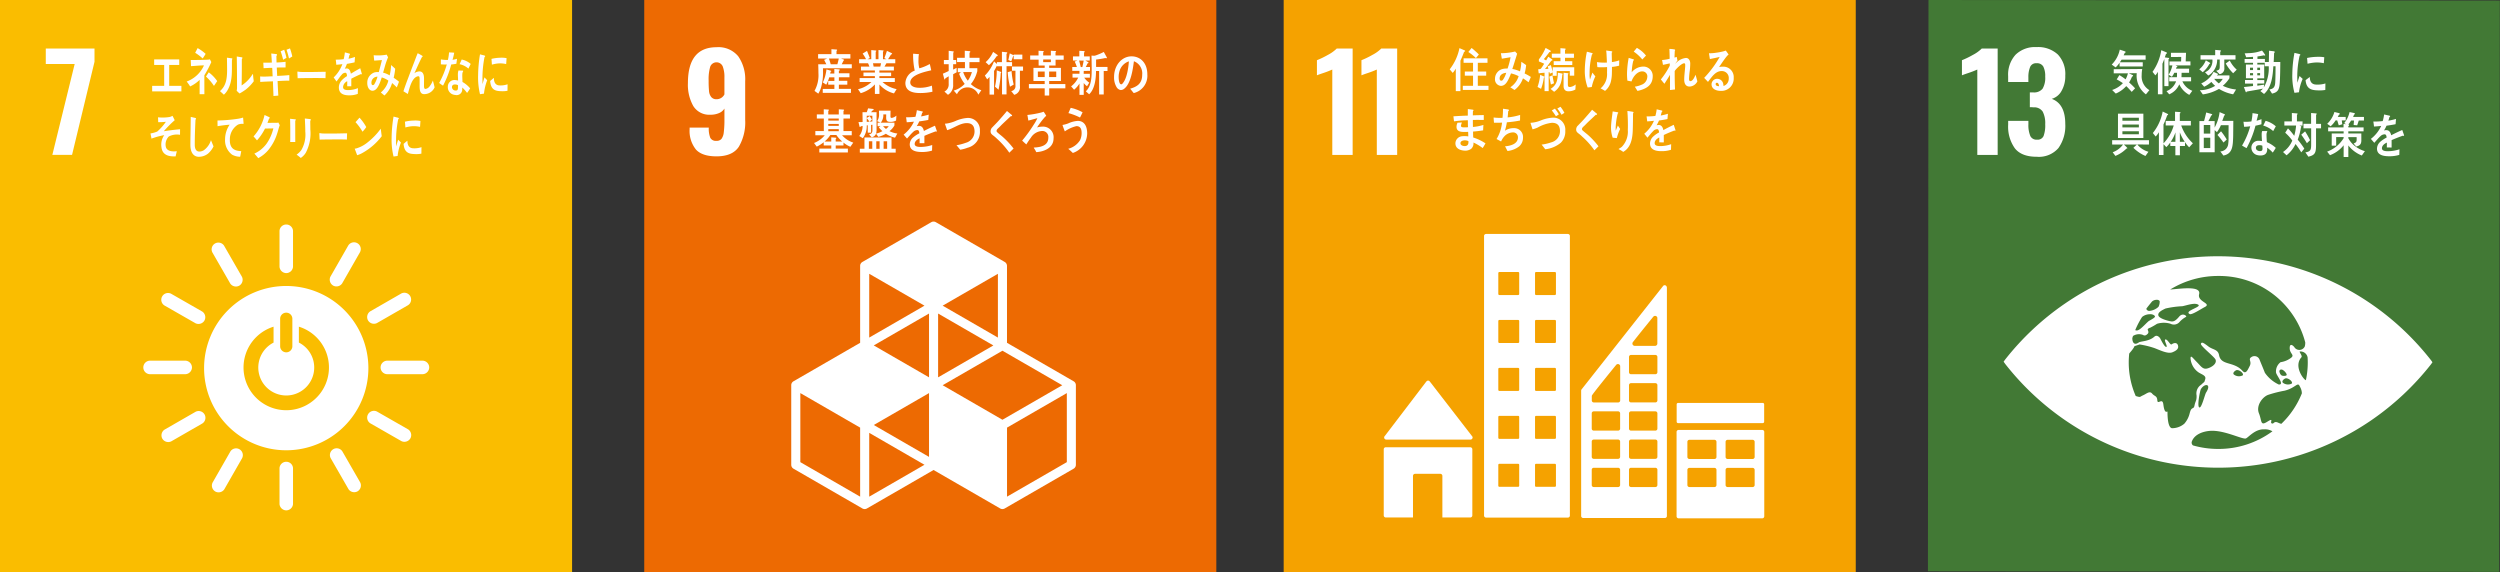 <svg xmlns="http://www.w3.org/2000/svg" width="519.99" height="118.99" viewBox="0 0 519.99 118.99">
  <rect x="0" y="0" width="519.99" height="118.99" fill="#333333" stroke="none"/>
  <g id="img_policies_issues_sdgs02" transform="translate(-1822 11793)">
    <g id="グループ_70296" data-name="グループ 70296" transform="translate(1822 -11793)">
      <rect id="長方形_1871" data-name="長方形 1871" width="118.99" height="118.99" transform="translate(0 0)" fill="#fabd00"/>
      <g id="グループ_11249" data-name="グループ 11249" transform="translate(9.522 10.093)">
        <path id="パス_21371" data-name="パス 21371" d="M764.432,230.528h-6.01V227.3h10.135v2.759l-4.672,19.367h-4.1Z" transform="translate(-758.422 -227.305)" fill="#fff"/>
      </g>
      <g id="グループ_11250" data-name="グループ 11250" transform="translate(29.809 46.689)">
        <path id="パス_21372" data-name="パス 21372" d="M802,266.423a17.086,17.086,0,1,0,17.084,17.085A17.084,17.084,0,0,0,802,266.423m-1.266,6.749a1.271,1.271,0,0,1,2.538,0v5.867a1.272,1.272,0,0,1-2.538,0Zm1.268,19.091a8.888,8.888,0,0,1-2.64-17.374V278.2a5.816,5.816,0,1,0,5.266-.008v-3.305a8.888,8.888,0,0,1-2.626,17.378" transform="translate(-772.272 -253.628)" fill="#fff"/>
        <path id="パス_21373" data-name="パス 21373" d="M784.385,280.91a1.428,1.428,0,0,0-1.313-1.4H775.59a1.407,1.407,0,0,0,0,2.809h7.482a1.432,1.432,0,0,0,1.313-1.407" transform="translate(-774.266 -251.179)" fill="#fff"/>
        <path id="パス_21374" data-name="パス 21374" d="M825.953,280.91a1.428,1.428,0,0,0-1.313-1.4h-7.482a1.407,1.407,0,0,0,0,2.809h7.482a1.432,1.432,0,0,0,1.313-1.407" transform="translate(-766.484 -251.179)" fill="#fff"/>
        <path id="パス_21375" data-name="パス 21375" d="M799.537,307.331a1.429,1.429,0,0,0,1.4-1.313v-7.481a1.408,1.408,0,0,0-2.81,0v7.481a1.434,1.434,0,0,0,1.409,1.313" transform="translate(-769.799 -247.864)" fill="#fff"/>
        <path id="パス_21376" data-name="パス 21376" d="M822.464,294.032a1.431,1.431,0,0,0-.443-1.869l-6.494-3.716a1.408,1.408,0,0,0-1.4,2.439l6.494,3.716a1.433,1.433,0,0,0,1.839-.57" transform="translate(-766.92 -249.532)" fill="#fff"/>
        <path id="パス_21377" data-name="パス 21377" d="M786.986,303.842a1.429,1.429,0,0,0,1.869-.443l3.716-6.493a1.408,1.408,0,0,0-2.438-1.4L786.416,302a1.432,1.432,0,0,0,.57,1.839" transform="translate(-772.018 -248.301)" fill="#fff"/>
        <path id="パス_21378" data-name="パス 21378" d="M812.706,303.812a1.428,1.428,0,0,0,.562-1.837l-3.729-6.486a1.407,1.407,0,0,0-2.435,1.4l3.729,6.486a1.431,1.431,0,0,0,1.873.436" transform="translate(-768.146 -248.304)" fill="#fff"/>
        <path id="パス_21379" data-name="パス 21379" d="M777.63,294.085a1.427,1.427,0,0,0,1.837.56l6.485-3.729a1.407,1.407,0,0,0-1.4-2.436l-6.486,3.73a1.432,1.432,0,0,0-.437,1.875" transform="translate(-773.67 -249.526)" fill="#fff"/>
        <path id="パス_21380" data-name="パス 21380" d="M799.537,265.763a1.429,1.429,0,0,0,1.4-1.313v-7.482a1.408,1.408,0,0,0-2.81,0v7.482a1.434,1.434,0,0,0,1.409,1.313" transform="translate(-769.799 -255.646)" fill="#fff"/>
        <path id="パス_21381" data-name="パス 21381" d="M786.385,273.386a1.427,1.427,0,0,0-.443-1.87l-6.493-3.716a1.407,1.407,0,0,0-1.395,2.439l6.493,3.716a1.432,1.432,0,0,0,1.838-.569" transform="translate(-773.674 -253.398)" fill="#fff"/>
        <path id="パス_21382" data-name="パス 21382" d="M807.634,267.765a1.431,1.431,0,0,0,1.869-.443l3.716-6.494a1.407,1.407,0,0,0-2.439-1.4l-3.716,6.493a1.432,1.432,0,0,0,.57,1.84" transform="translate(-768.153 -255.055)" fill="#fff"/>
        <path id="パス_21383" data-name="パス 21383" d="M791.984,267.777a1.429,1.429,0,0,0,.562-1.838l-3.73-6.486a1.407,1.407,0,0,0-2.435,1.4l3.729,6.486a1.433,1.433,0,0,0,1.875.437" transform="translate(-772.025 -255.05)" fill="#fff"/>
        <path id="パス_21384" data-name="パス 21384" d="M813.665,273.363a1.429,1.429,0,0,0,1.837.56l6.486-3.729a1.407,1.407,0,0,0-1.4-2.436l-6.486,3.73a1.432,1.432,0,0,0-.437,1.875" transform="translate(-766.924 -253.406)" fill="#fff"/>
      </g>
      <g id="グループ_11252" data-name="グループ 11252" transform="translate(31.3 10.003)">
        <path id="パス_21390" data-name="パス 21390" d="M774.576,235.863v-1.152h2.5v-4.348h-2.084v-1.152h5.217v1.152h-2.09v4.348h2.539v1.152Z" transform="translate(-774.227 -226.858)" fill="#fff"/>
        <path id="パス_21391" data-name="パス 21391" d="M784.3,232.877v1.2c0,.914.007,1.831.007,2.737h-.991c0-1,0-1.99.008-2.98a7.117,7.117,0,0,1-1.981,1.369,8.954,8.954,0,0,0-.721-1.015,6.34,6.34,0,0,0,3.6-3.366c-.9.01-1.8.112-2.7.165-.017-.431-.032-.851-.056-1.281,1.158,0,2.325-.008,3.483-.066a2.042,2.042,0,0,0,.508-.076l.291.572A21.593,21.593,0,0,1,784.3,232.877Zm-.351-3.486a9.268,9.268,0,0,0-1.559-1.182c.173-.33.338-.648.509-.979a9.116,9.116,0,0,1,1.669,1.2C784.373,228.763,784.171,229.082,783.952,229.391Zm2.348,5.7a10.091,10.091,0,0,0-1.66-1.942l.572-.881a7.764,7.764,0,0,1,1.768,1.829Z" transform="translate(-773.095 -227.229)" fill="#fff"/>
        <path id="パス_21392" data-name="パス 21392" d="M788.948,229.366c-.049,2.3.2,4.434-.917,6.344a3.815,3.815,0,0,1-.759.939c-.25-.226-.627-.572-.814-.749,1.229-1.083,1.48-2.467,1.48-4.425,0-.825-.017-1.694-.033-2.524l1.042.134a.1.1,0,0,1,.086.114A.252.252,0,0,1,788.948,229.366Zm2.9,6.194a13.68,13.68,0,0,1-1.307.837,5.938,5.938,0,0,1-.617-.582,2.152,2.152,0,0,0,.077-.546v-1.375c0-1.72-.023-3.474-.048-5.194l1.09.178a.126.126,0,0,1,.084.134.245.245,0,0,1-.118.19c-.014.48-.008.949-.008,1.429,0,1.351-.014,2.738-.038,4.088a7.16,7.16,0,0,0,1.808-1.662c.164-.2.313-.438.469-.66.018-.021.033-.056.056-.056.039,0,.039.112.039.135.032.468.086.914.15,1.371A8.666,8.666,0,0,1,791.844,235.56Z" transform="translate(-772.003 -226.954)" fill="#fff"/>
        <path id="パス_21393" data-name="パス 21393" d="M797.121,234.071c.049,1.014.093,2.014.157,3.027-.336.034-.672.047-1.009.093-.034-1.023-.086-2.035-.113-3.057-.884.031-1.761.063-2.639.126l-.025-1.139c.2.015.4.019.6.025.672.017,1.338-.044,2-.059-.026-.59-.046-1.168-.083-1.758-.6,0-1.2.043-1.8.072-.008-.379-.04-.772-.056-1.152.588.014,1.182.007,1.778-.02-.034-.633-.077-1.255-.127-1.888l1.071.129a.159.159,0,0,1,.129.161.228.228,0,0,1-.131.2c.008.463.024.918.027,1.381a18.261,18.261,0,0,0,1.89-.146c-.008.4,0,.791-.008,1.18-.609,0-1.219,0-1.825.02.028.578.047,1.159.082,1.74.839-.033,1.686-.087,2.525-.171.008.391-.008.78,0,1.16C798.76,233.983,797.936,234.039,797.121,234.071Zm1.154-4.425a16.845,16.845,0,0,0-.519-1.769l.744-.313a16.1,16.1,0,0,1,.467,1.686Zm1.22-.266a18.283,18.283,0,0,0-.51-1.816l.716-.284a12.44,12.44,0,0,1,.481,1.681Z" transform="translate(-770.686 -227.219)" fill="#fff"/>
        <path id="パス_21394" data-name="パス 21394" d="M805.868,232.721c-.477-.03-.852-.03-1.238-.03-.444-.012-3.5,0-4.56.042-.018-.411-.04-.932-.049-1.238-.011-.153.058-.163.109-.153a3.406,3.406,0,0,0,.484.072c.51.03,1.054.021,1.642.021,1.215,0,2.3-.032,3.655-.05C805.885,231.793,805.878,232.311,805.868,232.721Z" transform="translate(-769.464 -226.46)" fill="#fff"/>
        <path id="パス_21395" data-name="パス 21395" d="M812.151,232.549a.175.175,0,0,1-.108-.051c-.521.214-1.523.7-2,.962v1.578l-.852-.009c.007-.145.007-.3.007-.473v-.573a1.437,1.437,0,0,0-.867,1.218c0,.411.331.623.991.623a5.379,5.379,0,0,0,2.1-.408l-.031,1.2a4.956,4.956,0,0,1-1.812.3c-1.416,0-2.123-.545-2.123-1.642a2.214,2.214,0,0,1,.591-1.475,5.167,5.167,0,0,1,1.1-.879c-.016-.462-.132-.7-.338-.7a.969.969,0,0,0-.744.389,7.9,7.9,0,0,0-.559.7c-.266.359-.432.6-.532.728-.132-.185-.332-.462-.6-.841a7.357,7.357,0,0,0,1.819-2.772c-.382.059-.81.1-1.272.131-.028-.391-.071-.749-.115-1.065a10.121,10.121,0,0,0,1.655-.1,10.239,10.239,0,0,0,.246-1.413l.975.267a.122.122,0,0,1,.088.122.172.172,0,0,1-.116.152c-.036.178-.1.443-.195.792a10.116,10.116,0,0,0,1.351-.38l-.081,1.124c-.4.1-.932.207-1.6.318a6.71,6.71,0,0,1-.448,1.023,1.234,1.234,0,0,1,.412-.069c.44,0,.729.356.859,1.093.578-.367,1.236-.747,1.952-1.135l.331,1.146C812.238,232.507,812.209,232.549,812.151,232.549Z" transform="translate(-768.274 -227.09)" fill="#fff"/>
        <path id="パス_21396" data-name="パス 21396" d="M818.406,235.2a11.3,11.3,0,0,0-.983-.921,5.645,5.645,0,0,1-1.591,2.6l-.752-.636a4.574,4.574,0,0,0,1.57-2.469,4.7,4.7,0,0,0-1.376-.659c-.116.361-.233.727-.375,1.072-.337.854-.8,1.718-1.581,1.7-.642-.017-1.076-.754-1.053-1.648a2.225,2.225,0,0,1,1.465-2.156,2.766,2.766,0,0,1,.937-.075c.183-.722.463-1.737.647-2.5l-1.609.115-.114-1.124.082.008a9.9,9.9,0,0,0,2.632-.128c.084.185.186.364.286.544a16.326,16.326,0,0,0-.619,1.727c-.139.494-.264.989-.422,1.471a4.738,4.738,0,0,1,1.37.573,11.531,11.531,0,0,0,.3-2.152c.291.256.579.5.852.779a13.722,13.722,0,0,1-.318,1.871,9.594,9.594,0,0,1,1.106.817C818.714,234.4,818.565,234.8,818.406,235.2Zm-5.28-1c-.006.271.072.51.281.515a.367.367,0,0,0,.324-.185,6.211,6.211,0,0,0,.659-1.571A1.246,1.246,0,0,0,813.126,234.2Z" transform="translate(-767.172 -227.015)" fill="#fff"/>
        <path id="パス_21397" data-name="パス 21397" d="M822.918,236.64c-1.031,0-.953-1.213-.953-2.165v-.944c0-.278.007-.615-.281-.613a.684.684,0,0,0-.207.04c-1.161.381-1.6,2.385-1.965,3.647-.309-.188-.613-.375-.915-.562.317-.982.673-1.936,1.038-2.9.408-1.074.811-2.155,1.229-3.227.23-.6.446-1.2.7-1.789a9.251,9.251,0,0,1,.975.55.112.112,0,0,1,.055.1.134.134,0,0,1-.132.132c-.518,1-.982,2.066-1.453,3.1-.046.1-.093.19-.139.28a2.025,2.025,0,0,1,1.029-.382c.751,0,.984.641.985,1.5,0,.518-.008,1.023-.007,1.54,0,.256.032.611.294.61a1.274,1.274,0,0,0,.87-.538,4.905,4.905,0,0,0,.682-1.212c.125.474.249.94.359,1.416A2.353,2.353,0,0,1,822.918,236.64Z" transform="translate(-765.986 -227.061)" fill="#fff"/>
        <path id="パス_21398" data-name="パス 21398" d="M828.438,230.345c-.38.07-.7.121-1.074.154a20.007,20.007,0,0,1-1.7,4.4c-.273-.167-.543-.361-.807-.557a17.716,17.716,0,0,0,1.584-3.847,8.839,8.839,0,0,1-1.228-.03c0-.342,0-.685.008-1.035a3.025,3.025,0,0,0,.408.07,6.31,6.31,0,0,0,1.049.049,9.961,9.961,0,0,0,.235-1.561c.413,0,.784.036,1.074.057a11.663,11.663,0,0,1-.353,1.485,7.339,7.339,0,0,0,.938-.218C828.534,229.651,828.483,230,828.438,230.345Zm2.225,6.068a7.367,7.367,0,0,0-.99-1.12c0,.114-.011.224-.019.332a1.159,1.159,0,0,1-1.4,1.219,2.039,2.039,0,0,1-.732-.192,1.593,1.593,0,0,1-.86-1.5,1.372,1.372,0,0,1,1.489-1.423,3.765,3.765,0,0,1,.638.108c.012-.475-.055-.943-.033-1.413a2.212,2.212,0,0,1,.126-.683l.7.032c.047,0,.277-.03.271.09,0,.023,0,.032-.011.04a1.366,1.366,0,0,0-.167.609c-.025.535.03,1.083.03,1.621a5.887,5.887,0,0,1,1.6,1.33A10.678,10.678,0,0,1,830.662,236.413Zm-1.883-1.605a1.188,1.188,0,0,0-.552-.154c-.3-.023-.672.05-.709.524a.731.731,0,0,0,.708.734c.291.024.506-.032.539-.464C828.779,235.234,828.782,235.024,828.779,234.808Zm2.157-3.457a4.04,4.04,0,0,0-1.83-.915l.437-.971a4.124,4.124,0,0,1,1.875.917Z" transform="translate(-764.814 -227.087)" fill="#fff"/>
        <path id="パス_21399" data-name="パス 21399" d="M784.964,246.9a3.053,3.053,0,0,1-1.937.678c-1.038,0-1.689-.807-1.746-2.224-.014-.19-.007-.379-.007-.568,0-.538.007-1.077.021-1.625.023-1.287.037-2.586.051-3.871.227.04.459.091.687.151a1.191,1.191,0,0,1,.285.07c.057.03.129.069.129.158a.2.2,0,0,1-.108.169c-.088,1.738-.153,3.492-.153,5.228,0,.886.293,1.426.972,1.426a1.789,1.789,0,0,0,.927-.288,4.036,4.036,0,0,0,1.469-2.085l.533,1.3A4.72,4.72,0,0,1,784.964,246.9Z" transform="translate(-772.974 -224.971)" fill="#fff"/>
        <path id="パス_21400" data-name="パス 21400" d="M791.351,240.719c-.029,0-.06-.013-.089-.014a2.177,2.177,0,0,0-.988.167,3.574,3.574,0,0,0-1.679,3.106c-.074,2.063,1.248,2.359,2.366,2.405-.069.386-.139.784-.229,1.168l-.148-.006a3.535,3.535,0,0,1-1.524-.424,3.73,3.73,0,0,1-1.461-3.232,5.416,5.416,0,0,1,.951-3.01c-.839.071-1.684.173-2.516.316,0-.4-.015-.794-.009-1.186a32.289,32.289,0,0,0,4.321-.368,8.345,8.345,0,0,0,1-.241c.017.153.1,1.142.1,1.222A.086.086,0,0,1,791.351,240.719Z" transform="translate(-772.084 -224.95)" fill="#fff"/>
        <path id="パス_21401" data-name="パス 21401" d="M797.613,241.579c-.119.4-.221.808-.354,1.2a10.141,10.141,0,0,1-1.87,3.487,6.994,6.994,0,0,1-2.074,1.66c-.259-.323-.532-.642-.806-.941a7.423,7.423,0,0,0,1.213-.718,6.913,6.913,0,0,0,1.321-1.342,9.273,9.273,0,0,0,1.417-3.185l-1.738.033a10.588,10.588,0,0,1-1.667,2.456c-.234-.274-.469-.563-.719-.819a9.882,9.882,0,0,0,2.294-4.462l.978.456a.167.167,0,0,1,.094.154.144.144,0,0,1-.142.144c-.109.3-.2.608-.335.886.626,0,1.25-.011,1.877-.011a1.325,1.325,0,0,0,.4-.055c.091.186.195.354.281.544C797.729,241.234,797.666,241.412,797.613,241.579Z" transform="translate(-770.902 -225.036)" fill="#fff"/>
        <path id="パス_21402" data-name="パス 21402" d="M799.812,240.017v.418c0,1.333,0,2.678.007,4.012h-1.057c.008-.248.018-.5.018-.736v-1.473c0-.875-.01-1.751-.042-2.617l1.118.118a.087.087,0,0,1,.078.091A.243.243,0,0,1,799.812,240.017Zm3.124.013c0,.605.017,1.2.017,1.809a8.638,8.638,0,0,1-.956,4.866,3.579,3.579,0,0,1-1.035,1.066,9.171,9.171,0,0,0-.868-.686,4.29,4.29,0,0,0,.987-.956,6.393,6.393,0,0,0,.822-3.833c0-.915-.046-1.831-.094-2.735l1.111.128a.144.144,0,0,1,.134.139A.265.265,0,0,1,802.936,240.03Z" transform="translate(-769.704 -224.92)" fill="#fff"/>
        <path id="パス_21403" data-name="パス 21403" d="M809.6,243.469c-.474-.03-.849-.03-1.23-.03-.442-.008-3.392,0-4.45.04-.015-.4-.043-.9-.05-1.205-.008-.148.061-.16.11-.148a4.179,4.179,0,0,0,.481.07c.508.029,1.5.019,2.079.019,1.207,0,1.754-.03,3.1-.05C809.615,242.563,809.608,243.074,809.6,243.469Z" transform="translate(-768.743 -224.441)" fill="#fff"/>
        <path id="パス_21404" data-name="パス 21404" d="M811.853,246.651a5.476,5.476,0,0,1-1.283.576c-.043-.128-.5-1.333-.5-1.333,0-.043.036-.043.057-.043a1.129,1.129,0,0,0,.315-.053,6.753,6.753,0,0,0,2.323-1.26,14.153,14.153,0,0,0,2.716-2.831c.06.525.131,1.047.2,1.572A12.9,12.9,0,0,1,811.853,246.651Zm-.169-4.313a11.079,11.079,0,0,0-1.457-1.989c.286-.3.554-.617.831-.928a9.888,9.888,0,0,1,1.406,1.954A6.931,6.931,0,0,1,811.685,242.338Z" transform="translate(-767.583 -224.947)" fill="#fff"/>
        <path id="パス_21405" data-name="パス 21405" d="M817.778,247.426c-.28.032-.559.072-.848.113a14.594,14.594,0,0,1-.4-3.912,27.848,27.848,0,0,1,.4-4.4l.676.175a2.175,2.175,0,0,1,.335.095.129.129,0,0,1,.087.135.133.133,0,0,1-.125.134,22.388,22.388,0,0,0-.451,4.567c0,.374.015.738.015,1.114.139-.469.273-.945.42-1.414.193.2.389.4.582.6A10.645,10.645,0,0,0,817.778,247.426Zm4.944-.488a5.594,5.594,0,0,1-1.42.087c-1.111-.038-2.148-.239-2.283-2.123.262-.22.524-.451.793-.66,0,1.071.452,1.553,1.177,1.578a4.476,4.476,0,0,0,1.751-.234C822.735,246.035,822.728,246.481,822.722,246.938Zm-.283-5.564a5.514,5.514,0,0,0-1.8-.125,7.345,7.345,0,0,0-1.245.243c-.033-.373-.055-.833-.1-1.2a8.6,8.6,0,0,1,1.763-.235,5.753,5.753,0,0,1,1.467.082C822.5,240.544,822.477,240.962,822.439,241.374Z" transform="translate(-766.374 -224.983)" fill="#fff"/>
        <path id="パス_21406" data-name="パス 21406" d="M832.9,236.5c-.274.032-.545.072-.826.113a14.9,14.9,0,0,1-.393-3.9,28.489,28.489,0,0,1,.393-4.389l.659.173a2.046,2.046,0,0,1,.324.094.128.128,0,0,1,.086.135.132.132,0,0,1-.121.133,22.781,22.781,0,0,0-.439,4.555c0,.373.014.736.014,1.11.136-.468.266-.943.41-1.41.188.2.38.4.565.6A10.854,10.854,0,0,0,832.9,236.5Zm4.893-.6a5.415,5.415,0,0,1-1.383.087c-1.081-.038-2.089-.237-2.222-2.118.256-.218.51-.449.773-.658,0,1.067.441,1.548,1.145,1.574a4.273,4.273,0,0,0,1.7-.235C837.806,235,837.8,235.442,837.794,235.9Zm-.277-5.549a5.223,5.223,0,0,0-1.753-.125,7.113,7.113,0,0,0-1.212.242c-.032-.372-.052-.831-.093-1.2a8.242,8.242,0,0,1,1.716-.234,5.561,5.561,0,0,1,1.429.081C837.577,229.522,837.555,229.938,837.517,230.349Z" transform="translate(-763.536 -227.024)" fill="#fff"/>
        <path id="パス_21407" data-name="パス 21407" d="M778.1,243.388a2.364,2.364,0,0,0-.642,2.075c.159.938,1.209,1.042,1.758,1.03a5.361,5.361,0,0,0,.54-.039c-.078.364-.17.722-.246,1.079l-.16,0c-1.073.024-2.615-.152-2.788-1.938a3.456,3.456,0,0,1,.583-2.481,15.022,15.022,0,0,0-2.656.724c-.057-.363-.138-.719-.211-1.074a6.394,6.394,0,0,0,1.4-.393,10.481,10.481,0,0,0,1.806-2.038,11.179,11.179,0,0,1-1.6.081c0-.337-.013-.677-.039-1.008a9.278,9.278,0,0,0,2.412-.066,2.255,2.255,0,0,0,.6-.246c.16.3.319.609.462.915a21.718,21.718,0,0,0-2.269,2.295c1.127-.18,2.258-.316,3.385-.42-.006.385,0,.773-.011,1.156A3.7,3.7,0,0,0,778.1,243.388Z" transform="translate(-774.282 -225.007)" fill="#fff"/>
      </g>
    </g>
    <g id="グループ_70297" data-name="グループ 70297" transform="translate(2223 -11793.001)">
      <rect id="長方形_1878" data-name="長方形 1878" width="118.826" height="118.828" transform="matrix(0.001, -1, 1, 0.001, 0, 118.827)" fill="#427935"/>
      <g id="グループ_11268" data-name="グループ 11268" transform="translate(7.076 9.793)">
        <path id="パス_21486" data-name="パス 21486" d="M430.954,341.21a18.148,18.148,0,0,1-1.748.683q-1.149.383-1.448.519V339.27a18.041,18.041,0,0,0,2.253-1.092,7.591,7.591,0,0,0,1.872-1.339h3.305v22.127h-4.235Z" transform="translate(-427.758 -336.539)" fill="#fff"/>
        <path id="パス_21487" data-name="パス 21487" d="M437.251,357.647a7.749,7.749,0,0,1-1.394-4.944v-.765h4.207v.737a5.839,5.839,0,0,0,.41,2.431,1.426,1.426,0,0,0,1.393.737,1.336,1.336,0,0,0,1.352-.752,6.348,6.348,0,0,0,.342-2.444,5.246,5.246,0,0,0-.519-2.637,2.1,2.1,0,0,0-1.913-.887,5.148,5.148,0,0,0-.765-.027V346.01h.683a2.261,2.261,0,0,0,1.967-.765,4.437,4.437,0,0,0,.546-2.513,4.327,4.327,0,0,0-.4-2.1,1.486,1.486,0,0,0-1.407-.684,1.321,1.321,0,0,0-1.311.738,5.448,5.448,0,0,0-.382,2.184v.984h-4.207v-1.2a6.158,6.158,0,0,1,1.543-4.479,5.8,5.8,0,0,1,4.357-1.585,6.052,6.052,0,0,1,4.426,1.53,5.892,5.892,0,0,1,1.556,4.4,6.054,6.054,0,0,1-.792,3.21,3.385,3.385,0,0,1-2.022,1.625q2.814,1.038,2.814,5.218a7.951,7.951,0,0,1-1.42,5.012,5.37,5.37,0,0,1-4.508,1.816Q438.644,359.4,437.251,357.647Z" transform="translate(-426.242 -336.586)" fill="#fff"/>
      </g>
      <path id="パス_21496" data-name="パス 21496" d="M523.912,393.037a56.282,56.282,0,0,0-88.507-.116c-.135.184-.252.343-.347.478.1.139.211.3.346.484a56.283,56.283,0,0,0,88.507.116c.139-.186.253-.344.345-.483-.092-.135-.205-.3-.344-.48m-59.134-10.71c.241-.341,1.042-1.315,1.139-1.439a1.452,1.452,0,0,1,.9-.356c.284-.052.661.1.706.309a2.327,2.327,0,0,1-.251,1.143,3.142,3.142,0,0,1-1.974.858c-.435-.065-.605-.391-.522-.515m-.957,1.833c.042-.049.08-.088.1-.108a2.553,2.553,0,0,1,1.468-.518c.463-.076,1.08.151,1.154.449s-1.163.837-1.389,1.04c-.643.572-1.651,1.737-2.24,1.862a.724.724,0,0,1-.481-.05,17.625,17.625,0,0,1,1.391-2.675M473.789,404a5.067,5.067,0,0,1-1.147,2.3,3.934,3.934,0,0,1-2.538.935c-.847-.063-.961-2.246-.96-3.369,0-.388-.568.761-.862-1.577-.187-1.5-1.182.154-1.251-.844s-.566-.8-1.088-1.421-1.165.059-1.892.373-.425.474-1.451.16c-.026-.008-.039-.017-.065-.025a17.427,17.427,0,0,1-1.451-7c0-.608.036-1.2.095-1.8a1.05,1.05,0,0,1,.115-.167c.985-1.124.964-1.388.964-1.388l1.089-.363a18.714,18.714,0,0,1,3.046.74c1.078.393,2.776,1.28,3.764.892.715-.284,1.273-.66,1.207-1.236-.079-.721-.667-.894-1.378-.408-.264.179-.82-1.089-1.259-1.025s.539,1.489.168,1.549-1.121-1.488-1.249-1.738-.7-.87-1.223-.4c-1.1,1.007-2.882.943-3.239,1.2-1.092.787-1.376-.261-1.352-.9.044-.146.088-.293.138-.437a2.3,2.3,0,0,1,2.071-.22c.48.311.826-.078,1.014-.267s.124-.483,0-.731.242-.432.49-.5a13,13,0,0,0,1.412-.812,4.79,4.79,0,0,1,2.825-.011,1.53,1.53,0,0,0,1.858-.36A4.965,4.965,0,0,1,473,384.078c.27-.121-.662-.965-1.43-.047s-1.163,1-1.524,1-2.51-.522-2.774-1.179.674-1.146,1.467-1.516a20.049,20.049,0,0,1,3.516-.477c1.128-.237,2.57-.784,3.3-.305s-3.034,1.293-1.8,1.939c.438.234,2.425-1.1,3.106-1.442,1.6-.8-1.551-1.063-1.139-2.684.465-1.833-3.864-1.13-6.022-.977a18.984,18.984,0,0,1,10.024-2.822,18.5,18.5,0,0,1,18.072,13.811,2.856,2.856,0,0,1-.092.832,1.233,1.233,0,0,1-2.178.159c-.188-.264-.985-.993-.96.253s1.251,1.377.061,2.124a4.7,4.7,0,0,1-1.957.754,2.4,2.4,0,0,0-.952,2.157c.131.687,1.825,2.564.566,2.486A7.21,7.21,0,0,1,489.4,395.7c-.386-.995-.807-1.968-1.106-2.719a1.125,1.125,0,0,0-1.752-.5c-.662.437.184.876-.293,1.813s-.818,1.769-1.515,1c-1.813-2.015-4.453-1.026-4.864-3.266-.221-1.213-1.3-1.1-2.205-1.788s-1.413-1.057-1.567-.562c-.135.433,2.84,2.721,3.051,3.306.314.869-.894,1.634-1.779,1.839s-1.267-.482-2.134-1.356-1.244-1.5-1.3-.812a3.9,3.9,0,0,0,1.7,2.989c.751.462,1.595.672,1.351,1.42s0,.325-.85,1.131a2.167,2.167,0,0,0-.948,2.19c.059,1.123-.243,1.187-.426,2.122s-.6.125-.966,1.495m19.969-7.148c.626-.047,1.564.792,1.2,1.112a1.708,1.708,0,0,1-1.773-.156c-.468-.353.3-.934.577-.957m-.789-.553c-.2-.074-.378-.256-.529-.7s.233-.693.609-.515.875.74.875,1.034-.75.258-.955.18m-8.211-.043a1.728,1.728,0,0,1-1.779-.157c-.467-.351.3-.934.578-.956.626-.053,1.565.793,1.2,1.112m-7.6,3.563c-.257.4-.961,3.43-1.43,3.076s.2-3.508.332-3.748c.737-1.3,2.327-1.236,1.1.672m2.513,11.73a19.235,19.235,0,0,1-5.229-.731.726.726,0,0,1-.223-.88c.577-1.451,2.292-2.017,3.647-2.141,3.017-.28,6.98,1.9,7.611,1.552s1.91-1.952,3.782-1.882a3,3,0,0,1,1.7.413,18.937,18.937,0,0,1-11.282,3.668m13.129-5.22a3.3,3.3,0,0,1-.583-.209c-1.015-.5-.9.3-1.394.121s.565-1.3-.937-.355-1.09-.147-1.74-1.749.755-3.43,1.931-3.842a24.332,24.332,0,0,1,3.379-.858c2.236-.537,2.711-1.819,3.115-1.038.076.146.15.286.217.417a2.772,2.772,0,0,1,.286,1.172,17.971,17.971,0,0,1-4.275,6.341m5.11-9.076c-.5-.132-2.584-2.928-.929-4.763.274-.3-.554-1.192-.327-1.21a1.5,1.5,0,0,1,1.619,1.258c.017.344.031.692.031,1.044a17.562,17.562,0,0,1-.394,3.671" transform="translate(-419.315 -318.168)" fill="#fff"/>
      <g id="グループ_11277" data-name="グループ 11277" transform="translate(38.23 10.328)">
        <path id="パス_21534" data-name="パス 21534" d="M454.419,339.12c-.119.177-.237.367-.366.546l4.768-.012v.879H454v-.8a4.789,4.789,0,0,1-.817.995l-.818-.585a6.191,6.191,0,0,0,1.676-3.108l1.065.349c.078.031.146.059.146.17,0,.089-.121.14-.18.159-.068.17-.152.34-.229.5h4.576v.908Zm5.06,7.216a4.832,4.832,0,0,1-1.908-4.4l-1.66.009.757.359c.05.019.144.069.144.148,0,.119-.144.179-.221.188a6.645,6.645,0,0,1-.614,1.217,15,15,0,0,1,1.251,1.223l-.7.738c-.376-.408-.735-.826-1.143-1.2a6.033,6.033,0,0,1-2.181,1.553l-.748-.747A5.333,5.333,0,0,0,454.692,344c-.426-.278-.861-.547-1.3-.786.205-.28.383-.586.562-.887a10.8,10.8,0,0,1,1.3.887,5.8,5.8,0,0,0,.487-1.255l-2.958.01V341.1c1.977,0,3.953-.021,5.93-.042a7.05,7.05,0,0,0-.112,1.264,3.309,3.309,0,0,0,1.6,3.135Z" transform="translate(-452.367 -337.036)" fill="#fff"/>
        <path id="パス_21535" data-name="パス 21535" d="M462.839,339v5.6h-.868V338.94c-.129.337-.249.676-.392,1v6.36h-.946v-4.676a4,4,0,0,1-.529.746l-.588-.736a10.752,10.752,0,0,0,1.822-4.5l1.058.437a.186.186,0,0,1,.119.169.155.155,0,0,1-.188.139l-.256.748.811.108a.11.11,0,0,1,.093.109A.166.166,0,0,1,462.839,339Zm4.327,7.427a4.741,4.741,0,0,1-2.088-2.2,3.89,3.89,0,0,1-2.088,2.08l-.569-.657a3.414,3.414,0,0,0,2-2.049H462.99v-.856h1.6c.017-.22.017-.45.017-.667v-.24h-.571a3.778,3.778,0,0,1-.5.825l-.665-.436a6.267,6.267,0,0,0,.776-1.933h-.613v-.816h2.427l.026-.946-2.138.019v-.884h3.134c-.017.6-.049,1.193-.068,1.792h.988v.836h-3.1l.332.159a.067.067,0,0,1,.05.062c0,.09-.091.119-.152.119l-.146.338h2.734v.865h-1.558c-.008.3-.008.609-.025.907h2v.856h-1.814a3.736,3.736,0,0,0,2.069,1.971Z" transform="translate(-451.029 -337.017)" fill="#fff"/>
        <path id="パス_21536" data-name="パス 21536" d="M469.817,339.985a5.745,5.745,0,0,1-1.389,1.733l-.723-.6a4.5,4.5,0,0,0,1.362-1.871l.852.508a.125.125,0,0,1,.061.089C469.98,339.926,469.876,340.014,469.817,339.985Zm4.933,6.33a8.729,8.729,0,0,1-2.94-1.124,9.282,9.282,0,0,1-3.366,1.146l-.611-.867a6.282,6.282,0,0,0,3.176-.915,5.559,5.559,0,0,1-.784-.817,5.785,5.785,0,0,1-1.5,1l-.615-.687a5.239,5.239,0,0,0,2.573-2.4l.851.386c.034.023.085.052.085.112,0,.08-.094.1-.145.1l-.127.14h2.632v.577a6.745,6.745,0,0,1-1.38,1.581,8.065,8.065,0,0,0,2.758.767Zm-1.84-7.235c0,.586.008,1.165.008,1.751a1.16,1.16,0,0,1-.995,1.3l-.691-.718c.5-.138.731-.169.731-.846v-1.482h-.535a3.81,3.81,0,0,1-1.084,2.746,2.965,2.965,0,0,1-.766.578l-.674-.657a4.52,4.52,0,0,0,.674-.438,2.659,2.659,0,0,0,.861-2.23h-2.472v-.9h3.051v-1.105l1.057.089a.13.13,0,0,1,.135.121c0,.088-.087.147-.145.17v.725h3.179v.9Zm-2.1,4.02a4.873,4.873,0,0,0,.964.946,3.807,3.807,0,0,0,.817-.946Zm3.944-1.163a8.73,8.73,0,0,1-1.541-2.03l.836-.607a6.194,6.194,0,0,0,1.447,1.89Z" transform="translate(-449.496 -337.028)" fill="#fff"/>
        <path id="パス_21537" data-name="パス 21537" d="M482.983,343.826c-.087,1.4-.341,2.059-1.609,2.319l-.546-.857c.825-.128,1.158-.467,1.211-1.461.058-1.116.066-2.251.066-3.366h-.459c-.119,2.111-.385,4.4-1.933,5.765l-.768-.608a3.094,3.094,0,0,0,.538-.507c-1.117.239-2.25.407-3.374.616-.008.07-.051.148-.119.148-.045,0-.076-.05-.094-.088l-.374-1c.629-.08,1.269-.129,1.9-.22v-.5h-1.668v-.744h1.668v-.359h-1.475V340.1h1.475v-.361h-1.748v-.785h1.748V338.5c-.477.037-.944.078-1.42.088l-.316-.817c.272,0,.534-.019.807-.039a7.99,7.99,0,0,0,2.795-.537,7.768,7.768,0,0,1,.673.924.114.114,0,0,1-.119.12.323.323,0,0,1-.163-.059,12.172,12.172,0,0,1-1.337.239v.518h1.55v.639h.817c.027-.788.034-1.565.044-2.349l1,.118c.069.011.188.051.188.16a.264.264,0,0,1-.135.2c-.026.62-.044,1.245-.087,1.864h1.378C483.078,340.988,483.078,342.411,482.983,343.826Zm-5.563-3.077h-.628v.5h.628Zm.009,1.135h-.638v.468h.638Zm1.457-1.135h-.579v.5h.579Zm.008,1.135h-.588v.468h.588Zm.962-1.423v-.717h-1.541v.361h1.431v2.866h-1.431v.359h1.447v.727h-1.447v.446c.477-.069.944-.138,1.423-.218l-.077.595a8.152,8.152,0,0,0,1.03-4.418Z" transform="translate(-448.032 -337.006)" fill="#fff"/>
        <path id="パス_21538" data-name="パス 21538" d="M457.673,354.663a4.61,4.61,0,0,0,2.317,1.514l-.621.875a8.293,8.293,0,0,1-2.513-1.7l.742-.687h-2.744a5.764,5.764,0,0,1,.757.737c0,.089-.128.109-.186.1a6.812,6.812,0,0,1-2.309,1.533l-.562-.757a4.633,4.633,0,0,0,2.156-1.612h-2.268v-.9H460.1v.9Zm-4.019-1.344v-5.066h5.281v5.066ZM458,349.1h-3.425v.627H458Zm0,1.413h-3.425v.6H458Zm0,1.395h-3.425v.628H458Z" transform="translate(-452.353 -334.936)" fill="#fff"/>
        <path id="パス_21539" data-name="パス 21539" d="M467.126,355.321a7.2,7.2,0,0,1-.869-1.074v.806H465.2v1.921h-.945v-1.921H463.2v-.767a5.065,5.065,0,0,1-.827.994l-.586-.615v2.25h-.956v-4.739a4.7,4.7,0,0,1-.673.9l-.588-.728a10.1,10.1,0,0,0,2.046-4.47l1.048.5a.152.152,0,0,1,.084.128c0,.1-.127.151-.195.151a16.763,16.763,0,0,1-.767,1.911V354.5a9.145,9.145,0,0,0,2.129-3.722h-1.669v-.947h1.942v-1.911l1,.07a.128.128,0,0,1,.136.121.2.2,0,0,1-.145.167v1.553h2.3v.947h-2.009a9.251,9.251,0,0,0,2.427,3.7Zm-3.841-1.144h.979l.011-1.961A7.789,7.789,0,0,1,463.286,354.177Zm1.9-1.971.008,1.971h1.015A9.456,9.456,0,0,1,465.185,352.206Z" transform="translate(-451.018 -335.007)" fill="#fff"/>
        <path id="パス_21540" data-name="パス 21540" d="M474.764,351.969c-.008.427,0,.856-.018,1.275-.068,1.86-.144,3.413-2.027,3.771l-.639-.855a1.721,1.721,0,0,0,1.644-1.573,7.478,7.478,0,0,0,.068-.976c.008-.228,0-.449,0-.678,0-.747.008-1.483.008-2.228h-1.6a6.91,6.91,0,0,1-.825,1.444l-.47-.429v4.608h-3.177v-6.479h.964c.17-.587.323-1.184.45-1.792l1.1.309c.061.018.147.061.147.148s-.139.159-.2.169c-.185.4-.382.787-.6,1.166H470.9v1.344a9.127,9.127,0,0,0,1.032-3.216l1,.427a.191.191,0,0,1,.12.151c0,.089-.1.119-.161.119-.136.379-.258.767-.418,1.125h2.309Zm-4.777-1.314h-1.347v1.8h1.347Zm0,2.659h-1.347v2.138h1.347Zm2.75.993a17.621,17.621,0,0,0-1.251-1.58l.741-.757a13.132,13.132,0,0,1,1.184,1.712Z" transform="translate(-449.492 -334.988)" fill="#fff"/>
        <path id="パス_21541" data-name="パス 21541" d="M479.238,350.471c-.418.12-.826.217-1.243.3a20.641,20.641,0,0,1-1.857,4.667c-.316-.159-.63-.347-.938-.537a16.262,16.262,0,0,0,1.7-4.012,9.2,9.2,0,0,1-1.268.11c-.043-.349-.095-.7-.136-1.057a3.575,3.575,0,0,0,.468.02,7.906,7.906,0,0,0,1.182-.08,10.516,10.516,0,0,0,.232-1.723c.4.059.791.11,1.182.2-.1.459-.2.927-.34,1.385a10.017,10.017,0,0,0,1.023-.338C479.247,349.754,479.238,350.113,479.238,350.471Zm2.351,5.893a7.427,7.427,0,0,0-1.166-1.027c.008.11.008.221.008.329,0,1.026-.656,1.3-1.423,1.3a2.536,2.536,0,0,1-.807-.129,1.587,1.587,0,0,1-1.057-1.415,1.42,1.42,0,0,1,1.5-1.51,4.087,4.087,0,0,1,.7.059c-.026-.469-.061-.938-.061-1.4a2.045,2.045,0,0,1,.1-.679h.766c.052,0,.3-.037.3.082,0,.019,0,.03-.009.039a1.268,1.268,0,0,0-.152.608c0,.528.033,1.045.077,1.572a6.393,6.393,0,0,1,1.847,1.186A10.9,10.9,0,0,1,481.588,356.365Zm-2.171-1.435a1.435,1.435,0,0,0-.611-.108c-.326,0-.725.1-.725.567s.493.668.826.668c.313,0,.546-.071.546-.5C479.453,355.35,479.432,355.139,479.417,354.929Zm2.258-3.037a5.283,5.283,0,0,0-2.07-1.143l.494-.995a5.254,5.254,0,0,1,2.122,1.144Z" transform="translate(-448.093 -334.953)" fill="#fff"/>
        <path id="パス_21542" data-name="パス 21542" d="M486.168,356.319a15.9,15.9,0,0,0-1.191-1.733,6.555,6.555,0,0,1-1.866,2.348l-.734-.685a5.324,5.324,0,0,0,1.927-2.379,9.077,9.077,0,0,0-1.474-1.632l.579-.906a12.339,12.339,0,0,1,1.3,1.553,10.575,10.575,0,0,0,.385-2.141h-2.437v-.864h1.558v-1.744l1.059.081a.129.129,0,0,1,.133.119c0,.08-.082.129-.133.15v1.4h1.165v.864H485.8c.084.04.4.14.4.268a.107.107,0,0,1-.093.1,12.522,12.522,0,0,1-.672,2.567,16.913,16.913,0,0,1,1.371,1.864Zm1.177-1.9a18.115,18.115,0,0,0-1.177-1.771l.8-.687A16.1,16.1,0,0,1,488,353.791Zm1.9-3.1v3.443c0,1.612-.178,2.141-1.6,2.459l-.614-.9c1.159-.17,1.2-.588,1.2-1.841v-3.156h-1.6v-.937h1.585v-2.25l1.039.081c.051,0,.136.05.136.119s-.085.129-.136.15v1.9h1.032v.937Z" transform="translate(-446.749 -334.958)" fill="#fff"/>
        <path id="パス_21543" data-name="パス 21543" d="M497.319,357.009a6.645,6.645,0,0,1-2.8-2.091v2.4h-.978v-2.439a6.46,6.46,0,0,1-2.839,2.06l-.595-.737a6.68,6.68,0,0,0,3.433-2.807v-.217h-1.552v1.78h-.928V352.42h2.48v-.437h-3.221v-.818h3.2v-.725l.544.057-.41-.227a5.371,5.371,0,0,0,1.117-2.3l.893.189c.085.021.214.04.214.178,0,.093-.112.151-.171.171-.059.16-.126.321-.2.478h2.258v.744h-1.073c-.11.33-.213.668-.334,1l-.738-.068.075-.928h-.605a4.612,4.612,0,0,1-.577.808c.068.021.16.071.16.169,0,.08-.1.148-.153.18v.278h3.17v.818h-3.177v.437h2.708v1.452c0,.858-.4,1.106-1.057,1.264l-.554-.636c.743-.248.632-.537.632-1.323h-1.729v.227a4.912,4.912,0,0,0,1.429,1.672,6.138,6.138,0,0,0,2.019,1.027Zm-4.167-7.3c.034.268.077.537.11.806-.246.07-.486.15-.732.22-.12-.34-.211-.687-.323-1.026h-.341a5.732,5.732,0,0,1-1.032,1.224l-.714-.518a5.5,5.5,0,0,0,1.5-2.459l.979.239c.059.021.135.059.135.15,0,.109-.11.17-.185.2a4.929,4.929,0,0,1-.23.437h1.651v.727Z" transform="translate(-445.303 -334.991)" fill="#fff"/>
        <path id="パス_21544" data-name="パス 21544" d="M504.574,352.847a.243.243,0,0,1-.129-.049c-.611.208-1.8.676-2.359.933v1.534l-1-.01c.01-.14.01-.288.01-.457v-.558c-.681.318-1.022.727-1.022,1.185,0,.4.392.607,1.165.607a7.562,7.562,0,0,0,2.48-.4l-.034,1.163a6.943,6.943,0,0,1-2.137.287c-1.67,0-2.505-.526-2.505-1.591a1.966,1.966,0,0,1,.7-1.433,6.107,6.107,0,0,1,1.3-.857c-.019-.448-.156-.677-.4-.677a1.24,1.24,0,0,0-.875.379,8.057,8.057,0,0,0-.658.677c-.315.349-.51.588-.63.705-.153-.177-.392-.446-.708-.814a7.2,7.2,0,0,0,2.148-2.7c-.451.059-.954.1-1.5.128-.034-.378-.086-.727-.137-1.034a14.671,14.671,0,0,0,1.952-.1,8.155,8.155,0,0,0,.29-1.374l1.149.258a.121.121,0,0,1,.1.121c0,.059-.043.11-.135.15-.042.167-.12.427-.229.767a13.663,13.663,0,0,0,1.592-.37l-.093,1.1c-.47.1-1.1.2-1.884.31a6.032,6.032,0,0,1-.528.993,1.723,1.723,0,0,1,.488-.068c.518,0,.858.347,1.011,1.064.681-.359,1.458-.725,2.3-1.1l.392,1.114C504.676,352.806,504.641,352.847,504.574,352.847Z" transform="translate(-443.87 -334.909)" fill="#fff"/>
        <path id="パス_21545" data-name="パス 21545" d="M485.393,345.8c-.312.032-.621.074-.941.113a13.257,13.257,0,0,1-.446-3.912,25.348,25.348,0,0,1,.446-4.4l.75.176a2.359,2.359,0,0,1,.37.1.128.128,0,0,1,.1.134.141.141,0,0,1-.139.135,20.3,20.3,0,0,0-.5,4.567c0,.374.018.738.018,1.114.154-.469.3-.946.464-1.414.216.2.432.4.646.6A9.743,9.743,0,0,0,485.393,345.8Zm5.477-.487a6.918,6.918,0,0,1-1.573.087c-1.231-.038-2.38-.239-2.53-2.124.29-.218.581-.45.879-.659,0,1.07.5,1.553,1.3,1.578a5.445,5.445,0,0,0,1.942-.235C490.884,344.409,490.878,344.854,490.869,345.313Zm-.312-5.564a6.679,6.679,0,0,0-2-.125,9.189,9.189,0,0,0-1.381.241c-.037-.37-.061-.831-.106-1.2a10.4,10.4,0,0,1,1.953-.234,7.132,7.132,0,0,1,1.628.08C490.623,338.918,490.6,339.336,490.557,339.748Z" transform="translate(-446.444 -336.931)" fill="#fff"/>
      </g>
    </g>
    <g id="グループ_70298" data-name="グループ 70298" transform="translate(1956 -11793)">
      <rect id="長方形_1873" data-name="長方形 1873" width="118.99" height="118.99" transform="translate(0 0)" fill="#ed6a02"/>
      <g id="グループ_11247" data-name="グループ 11247" transform="translate(9.085 9.82)">
        <path id="パス_21369" data-name="パス 21369" d="M978.8,248.368a6.17,6.17,0,0,1-1.324-4.248v-.328h3.988a5.173,5.173,0,0,0,.313,2.131,1.307,1.307,0,0,0,1.3.628,1.258,1.258,0,0,0,1.025-.41,2.761,2.761,0,0,0,.478-1.352,20.458,20.458,0,0,0,.137-2.718v-2.24a2.374,2.374,0,0,1-1.12.943,4.321,4.321,0,0,1-1.776.341,3.9,3.9,0,0,1-3.578-1.8,8.975,8.975,0,0,1-1.121-4.781q0-7.456,5.955-7.457a5.325,5.325,0,0,1,4.508,1.884,8.333,8.333,0,0,1,1.447,5.19v8.059a10.005,10.005,0,0,1-1.325,5.573q-1.325,1.994-4.657,1.993Q980.1,249.774,978.8,248.368Zm5.915-11.486v-3.524a6.074,6.074,0,0,0-.355-2.295,1.4,1.4,0,0,0-2.6.069,9.357,9.357,0,0,0-.328,2.909,21.537,21.537,0,0,0,.082,2.171,2.3,2.3,0,0,0,.451,1.216,1.357,1.357,0,0,0,1.133.464A1.815,1.815,0,0,0,984.718,236.881Z" transform="translate(-977.123 -227.075)" fill="#fff"/>
      </g>
      <path id="パス_21389" data-name="パス 21389" d="M1052.686,288.356l-13.857-8v-16a.946.946,0,0,0-.473-.819l-14.327-8.272a.946.946,0,0,0-.945,0l-14.328,8.272a.943.943,0,0,0-.473.819v16l-13.856,8a.943.943,0,0,0-.473.819v16.547a.943.943,0,0,0,.473.818l14.328,8.271a.95.95,0,0,0,.945,0l13.856-8,13.855,8a.95.95,0,0,0,.945,0l14.33-8.271a.943.943,0,0,0,.472-.818V289.175A.943.943,0,0,0,1052.686,288.356Zm-30.074,15.728-11.493-6.635,11.493-6.636Zm13.381-23.18-11.491,6.633V274.267Zm-13.381,6.634L1011.12,280.9l11.492-6.636Zm2.836,1.637L1037.884,282l12.44,7.179-12.44,7.181Zm11.491-9.908-11.491-6.636L1036.939,266Zm-15.273-6.636-11.492,6.636V266Zm-13.382,39.725-12.438-7.179V290.812l12.438,7.183Zm1.89,0V299.086l11.492,6.636Zm41.1-7.179-12.439,7.179v-14.36l12.439-7.183Z" transform="translate(-963.379 -209.052)" fill="#fff"/>
      <g id="グループ_11254" data-name="グループ 11254" transform="translate(35.319 10.232)">
        <path id="パス_21418" data-name="パス 21418" d="M998.576,231.388c.007.26.015.513.015.775a11.211,11.211,0,0,1-.383,3.118,5,5,0,0,1-.6,1.389l-.793-.572a6.681,6.681,0,0,0,.819-3.693c0-.614-.018-1.238-.043-1.851h1.686c-.152-.3-.3-.615-.459-.908l.622-.28h-1.873v-.917h2.769v-1.027l1.022.07c.076,0,.161,0,.161.121a.193.193,0,0,1-.128.151v.685h2.889v.917h-1.942l.553.211a.11.11,0,0,1,.085.1c0,.059-.069.091-.11.1-.13.264-.247.524-.393.776h2.1v.835Zm-.044,5.113v-.807h2.421V234.8h-1.286v-.775h1.286v-.747h-1.074a7.6,7.6,0,0,1-.622,1.53l-.706-.473a8.4,8.4,0,0,0,.749-2.7l.9.253a.117.117,0,0,1,.1.109c0,.081-.068.113-.127.121-.036.121-.069.242-.1.362h.87v-.946l1.038.089c.052,0,.085.072.085.123,0,.1-.112.16-.179.179v.506h2.2v.824h-2.2V234h1.755v.8h-1.755v.874h2.512v.827Zm1.286-7.136c.121.334.3.917.393,1.258a.334.334,0,0,1-.434-.07h1.8c.11-.393.211-.786.288-1.188Z" transform="translate(-996.723 -227.422)" fill="#fff"/>
        <path id="パス_21419" data-name="パス 21419" d="M1011.92,236.591a6.009,6.009,0,0,1-3.025-1.851V236.7h-.945V234.72a6.408,6.408,0,0,1-2.948,1.822l-.563-.825a5.842,5.842,0,0,0,2.785-1.5h-2.453v-.818h3.178V233h-2.375v-.748h2.375v-.436h-2.9v-.8h1.763c-.091-.23-.177-.469-.288-.7h-1.858v-.837h1.447a8.545,8.545,0,0,0-.714-1.174l.912-.558c.2.488.4.984.587,1.484l-.477.248h.775v-1.9l.953.089a.088.088,0,0,1,.094.1c0,.07-.076.128-.127.15v1.562h.579v-1.91l.971.078a.1.1,0,0,1,.094.109c0,.07-.087.12-.129.139v1.574h.717l-.426-.229c.188-.5.383-.987.528-1.505l.972.469a.181.181,0,0,1,.11.15c0,.112-.147.12-.205.12-.213.34-.425.667-.638,1h1.5v.846h-1.84c-.136.239-.272.467-.408.7h1.959v.8h-3.016v.436h2.444V233h-2.444v.4h3.211v.818h-2.557a6.122,6.122,0,0,0,2.932,1.483Zm-4.363-6.27.128.7h1.388c.061-.23.112-.469.163-.7Z" transform="translate(-995.295 -227.394)" fill="#fff"/>
        <path id="パス_21420" data-name="パス 21420" d="M1015.836,236.394c-1.2,0-3.1-.189-3.1-2.091a2.906,2.906,0,0,1,1.947-2.569,15.454,15.454,0,0,1-.335-3.522c.25.019.51.038.762.061.123.009.25.018.375.038.042.009.09.031.09.09a.207.207,0,0,1-.057.109,6.99,6.99,0,0,0-.05.917,6.142,6.142,0,0,0,.157,1.781.115.115,0,0,0,.077.028,9.227,9.227,0,0,0,2.106-.883c.124.427.209.874.309,1.313-1.044.249-4.363.887-4.363,2.528,0,.927,1.237,1.106,1.815,1.106a7.108,7.108,0,0,0,2.682-.448c.05.417.091.844.116,1.272A11.932,11.932,0,0,1,1015.836,236.394Z" transform="translate(-993.742 -227.274)" fill="#fff"/>
        <path id="パス_21421" data-name="パス 21421" d="M1021.445,232.579v2.139a2.3,2.3,0,0,1-1.08,2.142l-.736-.676a1.637,1.637,0,0,0,.886-1.594V233c-.235.16-.481.29-.71.459-.006.078-.042.207-.126.207-.05,0-.069-.047-.084-.1l-.287-1.1c.406-.178.811-.359,1.207-.556V230.5h-1v-.875h1V227.7l.972.131a.1.1,0,0,1,.094.088c0,.07-.076.14-.119.171v1.534h.615v.875h-.633v1.115l.719-.368v.937C1021.918,232.321,1021.681,232.439,1021.445,232.579Zm5.231,4.251a2.411,2.411,0,0,0-4.438-.091l-.674-.756a5.105,5.105,0,0,0,2.281-1.4,7.99,7.99,0,0,1-1.156-2.081l.37-.348h-.651v-.827h1.489v-1.273h-1.641v-.887h1.606v-1.473l1.014.09a.133.133,0,0,1,.135.148c0,.081-.11.141-.161.16v1.066h2.081v.9h-2.1v1.273h1.641v.6c0,.03-.109.368-.127.427a6.526,6.526,0,0,1-1.217,2.269,5.447,5.447,0,0,0,2.18,1.276Zm-3.143-4.7a5.815,5.815,0,0,0,.964,1.793,5.585,5.585,0,0,0,.844-1.793Z" transform="translate(-992.512 -227.372)" fill="#fff"/>
        <path id="パス_21422" data-name="パス 21422" d="M1031.17,230.873v5.873h-.938v-5.864h-1.057v-.128c-.195.379-.38.756-.6,1.114v4.907h-.939V233.1a5,5,0,0,1-.5.507l-.474-.786a8.2,8.2,0,0,0,1.9-2.956l.608.546v-.378h1.04v-2.16l.971.1c.059.011.145.03.145.118a.214.214,0,0,1-.161.19v1.752h1.159v.837Zm-2.062-2.08a8.978,8.978,0,0,1-1.6,1.87l-.685-.627a6.239,6.239,0,0,0,1.554-2.141l.873.607a.17.17,0,0,1,.083.132A.183.183,0,0,1,1029.108,228.793Zm.854,3.513a18.91,18.91,0,0,1-.465,3.463l-.727-.645a15.122,15.122,0,0,0,.363-3.385l.879.326a.108.108,0,0,1,.061.1C1030.072,232.227,1030,232.286,1029.962,232.305Zm1.926,2.837a16.531,16.531,0,0,1-.472-3.026l.8-.239a16.526,16.526,0,0,0,.446,2.816Zm.771-5.715v-.735a.1.1,0,0,1-.109.08c-.128.357-.255.725-.4,1.084l-.61-.279c.119-.456.2-.915.3-1.374l.794.388.025.042v-.179h1.8v.974Zm1.293,2.39V235a1.626,1.626,0,0,1-1.182,1.829l-.626-.776a1.029,1.029,0,0,0,.88-1.163v-3.076h-.729v-.864h2.309v.864Z" transform="translate(-991.134 -227.337)" fill="#fff"/>
        <path id="パス_21423" data-name="パス 21423" d="M1038.6,235.513v1.5h-.938v-1.5h-3.285v-.888h3.285v-.643h-2.339v-2.732h2.339v-.483H1036.4v-1.21h-1.755v-.877h1.739v-.989l.981.071a.113.113,0,0,1,.108.1c0,.062-.084.132-.126.163v.656h1.6v-.989l.981.071a.113.113,0,0,1,.11.1c0,.062-.084.132-.125.163v.656h1.7v.877h-1.687v1.21h-1.331v.483h2.444v2.732h-2.444v.643h3.367v.888Zm-.938-3.489h-1.422v1.142h1.422Zm1.287-2.509h-1.6v.545h1.6Zm1.115,2.509h-1.478v1.142h1.478Z" transform="translate(-989.69 -227.372)" fill="#fff"/>
        <path id="パス_21424" data-name="パス 21424" d="M1044.4,231.889l-.01.6h1.287v.8H1044.5a4.054,4.054,0,0,0,1.053,1.039l-.469.747a3.593,3.593,0,0,1-.687-.678v2.472h-.883V234.5a4.963,4.963,0,0,1-1.123,1.3l-.616-.7a5.076,5.076,0,0,0,1.48-1.825h-1.188v-.8h1.447v-.6h-1.5v-.807h.963c-.138-.381-.282-.765-.454-1.128l.59-.222h-.953v-.848h1.326v-1.168l.978.059a.126.126,0,0,1,.131.12.184.184,0,0,1-.131.172v.817h1.19v.848h-.93l.582.332a.143.143,0,0,1,.082.109c0,.113-.12.144-.187.144-.114.261-.243.513-.373.765h.875v.807Zm-.956-2.157c.09.373.313,1.213.386,1.6-.16.083-.443-.316-.6-.246h.88c.106-.443.2-.9.284-1.35Zm5.112,2.168v4.889h-.953V231.9h-.647c-.01,1.663-.267,3.791-1.433,4.838l-.694-.605c1.18-1.1,1.228-2.972,1.228-4.646,0-.928-.03-1.866-.038-2.793l.565.04a2.565,2.565,0,0,0,.559-.161,11.944,11.944,0,0,0,1.429-.634l.648,1.169a.143.143,0,0,1-.145.152.244.244,0,0,1-.163-.063,18.007,18.007,0,0,1-1.942.323v1.543h2.371v.837Z" transform="translate(-988.306 -227.367)" fill="#fff"/>
        <path id="パス_21425" data-name="パス 21425" d="M1053.386,236.315c-.256-.3-.487-.619-.742-.908,1.3-.389,2.505-.957,2.505-2.912a2.7,2.7,0,0,0-1.722-2.8c-.222,1.78-.659,4.611-1.953,5.661a1.186,1.186,0,0,1-.766.329,1.214,1.214,0,0,1-.882-.6,3.883,3.883,0,0,1-.527-2.111c0-2.522,1.672-4.3,3.634-4.3,1.812,0,3.285,1.35,3.285,3.748A3.7,3.7,0,0,1,1053.386,236.315Zm-2.9-4.748a4.253,4.253,0,0,0-.23,1.41c0,.424.074,1.515.537,1.515.164,0,.305-.2.4-.331.774-.987,1.1-3.1,1.185-4.446A3.051,3.051,0,0,0,1050.486,231.567Z" transform="translate(-986.897 -227.187)" fill="#fff"/>
        <path id="パス_21426" data-name="パス 21426" d="M1004.291,245.749a5.649,5.649,0,0,1-1.431-.877v.6h-1.617v.657h2.53v.806h-5.94v-.806h2.49v-.657h-1.577V244.8a7.071,7.071,0,0,1-1.447.917l-.563-.757a5.44,5.44,0,0,0,2.232-1.612h-1.961v-.875h1.764v-2.6h-1.457v-.854h1.441v-1.066l.97.059a.1.1,0,0,1,.1.108c0,.071-.076.131-.128.15v.749h2.189v-1.066l.989.059a.109.109,0,0,1,.11.108c0,.071-.078.131-.128.15v.749h1.348v.854h-1.348v2.6h1.721v.875h-2.019a5.318,5.318,0,0,0,2.334,1.533Zm-2.912-2.45h-1.252a6.122,6.122,0,0,1-1.21,1.363h1.4v-.875l.937.07a.107.107,0,0,1,.112.1.183.183,0,0,1-.128.158v.546h1.38A6.226,6.226,0,0,1,1001.379,243.3Zm.5-3.425H999.7v.429h2.182Zm0,1.116H999.7v.41h2.182Zm0,1.085H999.7v.437h2.182Z" transform="translate(-996.737 -225.45)" fill="#fff"/>
        <path id="パス_21427" data-name="パス 21427" d="M1012.126,243.888a5.38,5.38,0,0,1-1.908-.818,5.713,5.713,0,0,1-1.567.648l-.477-.657a1.2,1.2,0,0,1-.911.736l-.545-.588c.477-.14.706-.29.706-.915V241.2l-.28.029v1.613h-.691v-1.531l-.213.019a4.148,4.148,0,0,1-.819,2.668l-.741-.458a3.414,3.414,0,0,0,.7-2.1c-.135.028-.272.07-.41.1-.015.07-.066.14-.134.14s-.087-.08-.1-.14l-.212-.894c.28,0,.571,0,.854-.02,0-.679-.019-1.365-.019-2.041h.887c.1-.26.188-.527.272-.8l1.058.128a.132.132,0,0,1,.1.119c0,.132-.145.182-.23.191-.1.12-.2.239-.315.359h1.149v3.552a2.881,2.881,0,0,1-.1.906,4.537,4.537,0,0,0,1.32-.518,5.877,5.877,0,0,1-.75-.775,4.229,4.229,0,0,1,.35-.247h-.6v-.73h.615l-.709-.326a2.372,2.372,0,0,0,.393-1.474c0-.229-.009-.468-.017-.7h2.411c-.008.388-.019.778-.019,1.165,0,.248.052.338.273.338a2.033,2.033,0,0,0,.963-.478l-.067,1.026a2.443,2.443,0,0,1-1.074.279c-.64,0-.989-.071-.989-.886,0-.22.008-.449.008-.666h-.6a2.456,2.456,0,0,1-.536,1.719H1012v.569a3.633,3.633,0,0,1-1.032,1.184,4.781,4.781,0,0,0,1.635.5Zm-7.326,3.106v-.807h.964v-2.34h5.63v2.34h.868v.807Zm2.607-7.666h-1.166v.478c.2-.139.407-.278.614-.41.16.24.313.49.468.738l-.486.418.57-.04Zm-1.166.5v.768l.563-.042A7.648,7.648,0,0,0,1006.241,239.827Zm1.151,4.8h-.708V246.2h.708Zm1.522,0h-.689V246.2h.689Zm.725-3.124a4.828,4.828,0,0,0,.605.564,2.7,2.7,0,0,0,.57-.564Zm.844,3.124h-.734V246.2h.734Z" transform="translate(-995.28 -225.482)" fill="#fff"/>
        <path id="パス_21428" data-name="パス 21428" d="M1019.237,242.561a.245.245,0,0,1-.128-.047c-.613.208-1.8.676-2.358.934v1.533l-1.005-.011c.008-.138.008-.289.008-.458v-.556c-.681.317-1.023.725-1.023,1.184,0,.4.394.608,1.168.608a7.5,7.5,0,0,0,2.479-.4l-.036,1.165a6.932,6.932,0,0,1-2.136.29c-1.67,0-2.5-.528-2.5-1.593a1.956,1.956,0,0,1,.7-1.433,6.068,6.068,0,0,1,1.294-.856c-.017-.448-.156-.678-.4-.678a1.247,1.247,0,0,0-.879.38,7.565,7.565,0,0,0-.654.677c-.317.348-.512.586-.63.705-.154-.178-.392-.448-.708-.816a7.192,7.192,0,0,0,2.146-2.7c-.452.059-.954.1-1.5.129-.033-.379-.085-.727-.136-1.035a14.686,14.686,0,0,0,1.951-.1,8.225,8.225,0,0,0,.291-1.374l1.149.258c.069.021.1.061.1.12s-.043.11-.139.15c-.043.17-.118.429-.228.767a13.639,13.639,0,0,0,1.592-.369l-.094,1.1c-.467.1-1.1.2-1.882.306a6.276,6.276,0,0,1-.529,1,1.66,1.66,0,0,1,.488-.07c.519,0,.857.345,1.011,1.063.682-.359,1.458-.725,2.3-1.1l.392,1.115C1019.341,242.523,1019.309,242.561,1019.237,242.561Z" transform="translate(-993.8 -225.421)" fill="#fff"/>
        <path id="パス_21429" data-name="パス 21429" d="M1024.376,245.666a7.487,7.487,0,0,1-1.527.411c-.264-.312-.51-.642-.79-.925a11.429,11.429,0,0,0,1.965-.521,2.439,2.439,0,0,0,1.8-2.38c-.029-1.313-.707-1.731-1.7-1.707-1.378.04-2.652,1.08-4,1.466-.045-.138-.439-1.242-.44-1.292,0-.1.122-.064.18-.065a7.243,7.243,0,0,0,2.044-.573,7.584,7.584,0,0,1,2.49-.616,2.479,2.479,0,0,1,2.541,2.657A3.383,3.383,0,0,1,1024.376,245.666Z" transform="translate(-992.442 -225.168)" fill="#fff"/>
        <path id="パス_21430" data-name="パス 21430" d="M1031.56,246.925a16.542,16.542,0,0,0-2.563-2.9,8.2,8.2,0,0,0-.742-.648,2.081,2.081,0,0,1-.427-.378.855.855,0,0,1-.161-.535,1.147,1.147,0,0,1,.392-.848c.411-.438.833-.845,1.236-1.3.6-.677,1.2-1.352,1.78-2.069.247.209.495.408.741.617a1.748,1.748,0,0,1,.282.237.129.129,0,0,1,.042.093c0,.137-.187.157-.281.137-.562.538-1.141,1.066-1.711,1.613-.241.229-.461.478-.7.706-.112.11-.239.209-.342.328a.66.66,0,0,0-.2.4.382.382,0,0,0,.154.3c.357.338.757.628,1.122.945a17.238,17.238,0,0,1,2.268,2.439C1032.146,246.347,1031.857,246.647,1031.56,246.925Z" transform="translate(-990.947 -225.394)" fill="#fff"/>
        <path id="パス_21431" data-name="パス 21431" d="M1036.126,246.784a4.63,4.63,0,0,0-.461-.816.2.2,0,0,1-.043-.091c0-.029.043-.037.061-.05a7.583,7.583,0,0,0,1.257-.157c.889-.23,1.7-.689,1.7-1.9a1.241,1.241,0,0,0-1.4-1.374,2.879,2.879,0,0,0-2.232,1.394c-.342.446-.648.914-.946,1.393-.288-.259-.579-.526-.868-.794a28.959,28.959,0,0,0,2.435-3.356,8.817,8.817,0,0,0,.735-1.314c-.223.049-.444.12-.666.179-.4.11-.808.23-1.217.318-.061-.387-.121-.776-.2-1.166a18.744,18.744,0,0,0,2.793-.487,4.082,4.082,0,0,0,.588-.189,6.923,6.923,0,0,1,.536.845c0,.1-.1.129-.161.14a17.356,17.356,0,0,0-1.738,2.29,4.1,4.1,0,0,1,1.106-.17,2.2,2.2,0,0,1,2.326,2.418C1039.736,246.017,1037.59,246.7,1036.126,246.784Z" transform="translate(-989.912 -225.372)" fill="#fff"/>
        <path id="パス_21432" data-name="パス 21432" d="M1042.413,247.083c-.313-.294-.628-.6-.962-.867a4.13,4.13,0,0,0,2.454-1.78,3.354,3.354,0,0,0,.334-1.5c0-.911-.291-1.433-1.083-1.433a6.978,6.978,0,0,0-2.412,1.093c-.059-.153-.468-1.205-.468-1.3,0-.071.084-.062.12-.062a5.415,5.415,0,0,0,1.056-.3,5.688,5.688,0,0,1,1.985-.521c1.363,0,1.959,1.105,1.959,2.626A4.35,4.35,0,0,1,1042.413,247.083Zm1.492-7.369a12.363,12.363,0,0,0-2.411-.921c.161-.367.316-.735.476-1.1a9.239,9.239,0,0,1,2.471.931C1044.271,238.986,1044.1,239.356,1043.905,239.714Z" transform="translate(-988.586 -225.5)" fill="#fff"/>
      </g>
    </g>
    <g id="グループ_70299" data-name="グループ 70299" transform="translate(2089 -11793)">
      <rect id="長方形_1875" data-name="長方形 1875" width="118.99" height="118.99" transform="translate(0 0)" fill="#f5a200"/>
      <g id="グループ_11257" data-name="グループ 11257" transform="translate(6.916 10.093)">
        <path id="パス_21435" data-name="パス 21435" d="M211.818,341.21a18.222,18.222,0,0,1-1.749.683q-1.147.383-1.447.519V339.27a18.121,18.121,0,0,0,2.253-1.092,7.579,7.579,0,0,0,1.871-1.339h3.305v22.127h-4.234Z" transform="translate(-208.622 -336.839)" fill="#fff"/>
        <path id="パス_21436" data-name="パス 21436" d="M219.618,341.21a18.224,18.224,0,0,1-1.749.683q-1.147.383-1.447.519V339.27a18.121,18.121,0,0,0,2.253-1.092,7.58,7.58,0,0,0,1.871-1.339h3.305v22.127h-4.234Z" transform="translate(-207.162 -336.839)" fill="#fff"/>
      </g>
      <g id="グループ_11260" data-name="グループ 11260" transform="translate(20.812 48.664)">
        <g id="グループ_11259" data-name="グループ 11259" transform="translate(0 30.504)">
          <path id="パス_21439" data-name="パス 21439" d="M219.533,404.8h17.535a.431.431,0,0,0,.43-.431.425.425,0,0,0-.113-.286l-.024-.026-8.725-11.287-.084-.094a.429.429,0,0,0-.318-.14.439.439,0,0,0-.283.11l-.052.061-.082.091-8.511,11.169-.131.16a.431.431,0,0,0,.357.672Z" transform="translate(-219.015 -392.538)" fill="#fff"/>
          <path id="パス_21440" data-name="パス 21440" d="M237.028,404.209H219.459a.43.43,0,0,0-.43.43v13.75a.431.431,0,0,0,.43.431h5.655v-8.65a.429.429,0,0,1,.431-.431h5.249a.43.43,0,0,1,.431.431v8.65h5.8a.432.432,0,0,0,.431-.431v-13.75A.431.431,0,0,0,237.028,404.209Z" transform="translate(-219.029 -390.353)" fill="#fff"/>
        </g>
        <path id="パス_21441" data-name="パス 21441" d="M288.148,401.177h-17.39a.418.418,0,0,0-.425.413v17.56a.419.419,0,0,0,.425.413h17.39a.419.419,0,0,0,.426-.413V401.59a.418.418,0,0,0-.426-.413m-9.515,11.464a.419.419,0,0,1-.424.416h-5.2a.421.421,0,0,1-.427-.416v-3.157a.42.42,0,0,1,.427-.414h5.2a.418.418,0,0,1,.424.414Zm0-5.835a.418.418,0,0,1-.424.414h-5.2a.421.421,0,0,1-.427-.414v-3.159a.42.42,0,0,1,.427-.413h5.2a.418.418,0,0,1,.424.413Zm7.941,5.835a.42.42,0,0,1-.426.416h-5.194a.42.42,0,0,1-.426-.416v-3.157a.419.419,0,0,1,.426-.414h5.194a.419.419,0,0,1,.426.414Zm0-5.835a.42.42,0,0,1-.426.414h-5.194a.42.42,0,0,1-.426-.414v-3.159a.419.419,0,0,1,.426-.413h5.194a.419.419,0,0,1,.426.413Z" transform="translate(-209.425 -360.417)" fill="#fff"/>
        <path id="パス_21442" data-name="パス 21442" d="M254.038,366.844H237.021a.418.418,0,0,0-.417.418v58.16a.418.418,0,0,0,.417.416h17.017a.42.42,0,0,0,.419-.416v-58.16a.42.42,0,0,0-.419-.418m-10.123,52.368a.224.224,0,0,1-.223.223h-3.9a.224.224,0,0,1-.224-.223V414.87a.223.223,0,0,1,.224-.222h3.9a.223.223,0,0,1,.223.222Zm0-9.974a.223.223,0,0,1-.223.224h-3.9a.223.223,0,0,1-.224-.224V404.9a.222.222,0,0,1,.224-.223h3.9a.222.222,0,0,1,.223.223Zm0-9.97a.224.224,0,0,1-.223.223h-3.9a.224.224,0,0,1-.224-.223v-4.344a.225.225,0,0,1,.224-.223h3.9a.224.224,0,0,1,.223.223Zm0-9.974a.225.225,0,0,1-.223.224h-3.9a.225.225,0,0,1-.224-.224v-4.343a.222.222,0,0,1,.224-.221h3.9a.222.222,0,0,1,.223.221Zm0-9.97a.224.224,0,0,1-.223.222h-3.9a.225.225,0,0,1-.224-.222V374.98a.223.223,0,0,1,.224-.223h3.9a.223.223,0,0,1,.223.223Zm7.642,39.888a.224.224,0,0,1-.226.223h-3.9a.222.222,0,0,1-.223-.223V414.87a.221.221,0,0,1,.223-.222h3.9a.223.223,0,0,1,.226.222Zm0-9.974a.224.224,0,0,1-.226.224h-3.9a.222.222,0,0,1-.223-.224V404.9a.221.221,0,0,1,.223-.223h3.9a.223.223,0,0,1,.226.223Zm0-9.97a.224.224,0,0,1-.226.223h-3.9a.222.222,0,0,1-.223-.223v-4.344a.223.223,0,0,1,.223-.223h3.9a.225.225,0,0,1,.226.223Zm0-9.974a.225.225,0,0,1-.226.224h-3.9a.223.223,0,0,1-.223-.224v-4.343a.22.22,0,0,1,.223-.221h3.9a.222.222,0,0,1,.226.221Zm0-9.97a.225.225,0,0,1-.226.222h-3.9a.223.223,0,0,1-.223-.222V374.98a.221.221,0,0,1,.223-.223h3.9a.223.223,0,0,1,.226.223Z" transform="translate(-215.739 -366.844)" fill="#fff"/>
        <path id="長方形_1877" data-name="長方形 1877" d="M.3,0H17.908A.294.294,0,0,1,18.2.294V3.906a.294.294,0,0,1-.294.294H.294A.294.294,0,0,1,0,3.906V.3A.3.3,0,0,1,.3,0Z" transform="translate(60.927 35.143)" fill="#fff"/>
        <path id="パス_21443" data-name="パス 21443" d="M271.41,376.146a.449.449,0,0,0-.427-.325.442.442,0,0,0-.243.081c-.011.007-.021.013-.032.021l-.144.18-16.727,21.218-.076.1a.481.481,0,0,0-.146.331v26.073a.416.416,0,0,0,.418.414h17a.414.414,0,0,0,.417-.414V376.321A.423.423,0,0,0,271.41,376.146Zm-7.043,11.523.12-.151c1.144-1.469,3.072-3.842,4.013-5l.123-.147A.487.487,0,0,1,269,382.2a.477.477,0,0,1,.464.389v5.369a.481.481,0,0,1-.462.478c-.008,0-.014,0-.021,0s-.013,0-.021,0h-4.179c-.008,0-.014,0-.021,0s-.013,0-.021,0a.481.481,0,0,1-.368-.766Zm-2.646,29.715a.415.415,0,0,1-.416.417h-5.073a.415.415,0,0,1-.416-.417v-3.175a.414.414,0,0,1,.416-.414h5.073a.414.414,0,0,1,.416.414Zm0-5.866a.415.415,0,0,1-.416.417h-5.073a.415.415,0,0,1-.416-.417v-3.175a.414.414,0,0,1,.416-.417h5.073a.414.414,0,0,1,.416.417Zm0-5.866a.415.415,0,0,1-.416.414h-5.073a.415.415,0,0,1-.416-.414v-3.176a.415.415,0,0,1,.416-.417h5.073a.415.415,0,0,1,.416.417Zm.014-12.855v6.994a.417.417,0,0,1-.415.416h-5.072a.417.417,0,0,1-.419-.416v-.881a.484.484,0,0,1,.032-.156.754.754,0,0,1,.063-.1c.012-.019.032-.045.047-.068.648-.928,3.573-4.532,4.8-6.038l.123-.15a.487.487,0,0,1,.374-.177.478.478,0,0,1,.464.389Zm7.739,24.587a.418.418,0,0,1-.416.417h-5.072a.418.418,0,0,1-.419-.417v-3.175a.417.417,0,0,1,.419-.414h5.072a.416.416,0,0,1,.416.414Zm0-5.866a.418.418,0,0,1-.416.417h-5.072a.418.418,0,0,1-.419-.417v-3.175a.416.416,0,0,1,.419-.417h5.072a.416.416,0,0,1,.416.417Zm0-5.866a.417.417,0,0,1-.416.414h-5.072a.417.417,0,0,1-.419-.414v-3.176a.417.417,0,0,1,.419-.417h5.072a.417.417,0,0,1,.416.417Zm0-5.867a.416.416,0,0,1-.416.414h-5.072a.417.417,0,0,1-.419-.414V396.61a.417.417,0,0,1,.419-.417h5.072a.417.417,0,0,1,.416.417Zm0-5.867a.417.417,0,0,1-.416.416h-5.072a.417.417,0,0,1-.419-.416v-3.176a.417.417,0,0,1,.419-.417h5.072a.417.417,0,0,1,.416.417Z" transform="translate(-212.554 -365.163)" fill="#fff"/>
      </g>
      <g id="グループ_11265" data-name="グループ 11265" transform="translate(34.531 9.958)">
        <path id="パス_21463" data-name="パス 21463" d="M233.442,337.541c-.223.638-.486,1.243-.76,1.851v6.33h-.963v-4.7a4.547,4.547,0,0,1-.638.907l-.63-.738a10.585,10.585,0,0,0,2.028-4.419l1.1.477a.138.138,0,0,1,.085.12C233.664,337.482,233.509,337.532,233.442,337.541Zm-.265,7.923v-.857h2.129V342.5h-1.712v-.864h1.712V339.82h-1.967V338.9h4.974v.924H236.3v1.814h1.745v.864H236.3v2.11h2.221v.857Zm2.726-6.619a9.686,9.686,0,0,0-1.577-1.264l.68-.836c.283.208.556.457.82.7a7.828,7.828,0,0,1,.691.657Z" transform="translate(-230.451 -336.722)" fill="#fff"/>
        <path id="パス_21464" data-name="パス 21464" d="M245.364,343.768a12.066,12.066,0,0,0-1.159-.827,5.077,5.077,0,0,1-1.755,2.429l-.884-.567a4.184,4.184,0,0,0,1.737-2.308,6.253,6.253,0,0,0-1.593-.578,9.922,9.922,0,0,1-.408.995c-.367.8-.827,1.6-1.694,1.6a1.348,1.348,0,0,1-1.219-1.493A2.094,2.094,0,0,1,239.963,341a3.624,3.624,0,0,1,1.039-.09,14.99,14.99,0,0,0,.622-2.359l-1.814.309-.2-1.144h.095a12.39,12.39,0,0,0,2.872-.357c.127.158.273.309.416.458-.177.605-.375,1.2-.56,1.811-.146.458-.283.914-.444,1.364a6.467,6.467,0,0,1,1.592.5,8.8,8.8,0,0,0,.284-1.989c.338.229.679.446,1,.694a10.462,10.462,0,0,1-.316,1.732,10.618,10.618,0,0,1,1.294.728C245.7,343.021,245.535,343.4,245.364,343.768Zm-6.012-.8c0,.249.091.468.322.468a.44.44,0,0,0,.36-.179,5.211,5.211,0,0,0,.689-1.464C240.125,341.846,239.352,342.137,239.352,342.971Z" transform="translate(-228.965 -336.608)" fill="#fff"/>
        <path id="パス_21465" data-name="パス 21465" d="M247.149,342.923a10.387,10.387,0,0,1-.578,2.323l-.731-.393a10.411,10.411,0,0,0,.544-2.519l.822.344a.1.1,0,0,1,.057.1A.159.159,0,0,1,247.149,342.923Zm5.4-.423v-.959h-2.725v.99H249v-.7l-.6.265c-.03-.107-.063-.224-.088-.334l-.156.031v3.93H247.3v-3.832c-.4.029-.817.076-1.219.127l-.106-.843a1.88,1.88,0,0,0,.412-.05.359.359,0,0,0,.221-.166c.222-.294.412-.619.611-.93a9.357,9.357,0,0,0-1.1-.473v-.44a10.572,10.572,0,0,0,1.4-2.382l.888.489c.066.04.182.088.182.195,0,.167-.157.167-.254.158-.388.5-.766,1.01-1.185,1.48.157.1.319.178.477.285.154-.255.3-.521.452-.785l.774.547a.174.174,0,0,1,.082.14c0,.135-.131.127-.214.127-.445.589-.865,1.2-1.333,1.754a6.21,6.21,0,0,0,.724-.057,4.933,4.933,0,0,0-.166-.5l.661-.266c.146.459.262.932.392,1.4v-.951h4.472V342.5Zm-3.927,1.843c-.122-.538-.229-1.086-.319-1.635l.634-.275c.1.55.205,1.107.337,1.645Zm2.357-2.038a6.739,6.739,0,0,1-.265,1.628,3.547,3.547,0,0,1-1.425,1.93l-.741-.607c1.268-.794,1.474-1.756,1.524-3.362l.888.166a.123.123,0,0,1,.115.118A.16.16,0,0,1,250.976,342.3Zm.576-3.518v.706h1.514v.793H249.2v-.793h1.409v-.718h-1.8v-.85H250.6v-1.139l.956.077a.127.127,0,0,1,.132.118.186.186,0,0,1-.132.158v.786h1.859v.862Zm2.156,6.606a3.022,3.022,0,0,1-1.448.364c-.609,0-1.006-.343-1.006-1.109v-2.754l.874.1c.049.009.132.028.132.107a.174.174,0,0,1-.115.14v2.018c0,.478.057.605.476.605a2.269,2.269,0,0,0,1.152-.539Z" transform="translate(-227.57 -336.724)" fill="#fff"/>
        <path id="パス_21466" data-name="パス 21466" d="M255.57,344.778c-.283.044-.571.078-.854.1a9.933,9.933,0,0,1-.594-3.671,19.759,19.759,0,0,1,.433-3.767c.253.061.516.131.772.2a1.829,1.829,0,0,1,.33.1c.052.02.1.039.1.106a.182.182,0,0,1-.146.152,15.579,15.579,0,0,0-.494,3.988,5.3,5.3,0,0,0,.085,1.245c.17-.48.336-.97.506-1.451a8.55,8.55,0,0,0,.611.78A9.128,9.128,0,0,0,255.57,344.778Zm4.2-4.178c0,.433,0,.868-.013,1.3a7.928,7.928,0,0,1-.18,1.607,3.6,3.6,0,0,1-1.248,2.085,10.12,10.12,0,0,0-.927-.525,3.846,3.846,0,0,0,1.342-3.241c.014-.4.014-.791.011-1.19a13.279,13.279,0,0,1-1.535.04c-.161-.006-.324-.02-.486-.027-.038-.35-.058-.7-.087-1.046.363.051.737.085,1.1.1.324.012.64.013.964,0,0-.548-.044-1.091-.065-1.631-.015-.29-.039-.591-.078-.89.272.047.543.08.814.116a1.4,1.4,0,0,1,.338.061c.059.012.119.042.116.121a.177.177,0,0,1-.116.141c0,.654.036,1.313.037,1.968a6.015,6.015,0,0,0,1.522-.358c.011.367-.021.744-.009,1.11A8.766,8.766,0,0,1,259.771,340.6Z" transform="translate(-226.02 -336.642)" fill="#fff"/>
        <path id="パス_21467" data-name="パス 21467" d="M264.208,345.553c-.172.05-.342.085-.522.123-.082-.15-.532-.852-.532-.852,0-.03.034-.038.05-.038a5.376,5.376,0,0,0,1.267-.364,1.813,1.813,0,0,0,1.262-1.606,1.035,1.035,0,0,0-1.051-1.2c-.994-.012-1.9,1.061-2.231,2.092-.28-.051-.569-.116-.851-.159a11.385,11.385,0,0,1-.082-1.515,19.5,19.5,0,0,1,.345-3.229l.987.3a.118.118,0,0,1,.1.119.2.2,0,0,1-.128.158,11.949,11.949,0,0,0-.329,2.417,3.164,3.164,0,0,1,2.474-1.185,1.938,1.938,0,0,1,1.894,2.065C266.838,344.492,265.525,345.181,264.208,345.553Zm.489-6.414a8.4,8.4,0,0,0-1.786-1.635c.224-.255.433-.521.656-.778a6.257,6.257,0,0,1,1.9,1.605C265.207,338.6,264.955,338.874,264.7,339.138Z" transform="translate(-224.635 -336.726)" fill="#fff"/>
        <path id="パス_21468" data-name="パス 21468" d="M273.414,344.738c-.766,0-1.108-.578-1.108-1.425,0-.886.135-1.759.195-2.646.011-.129.011-.27.011-.4,0-.189-.026-.368-.23-.368-.494,0-1.677,1.144-1.959,1.623,0,1.262.015,2.558.068,3.824l-1.048.116c0-1.044.009-2.108.009-3.164-.376.638-.775,1.243-1.159,1.86-.265-.278-.5-.6-.75-.9A16.014,16.014,0,0,0,269.3,340.4v-.478c-.477.091-.938.22-1.418.3-.058-.337-.109-.677-.186-1.006a8.528,8.528,0,0,0,1.578-.258c0-.686-.026-1.375-.053-2.05a5.977,5.977,0,0,1,1.085.119.133.133,0,0,1,.11.14.108.108,0,0,1-.069.109c-.025.487-.052.965-.059,1.444.152-.042.3-.112.451-.159.061.259.11.516.17.765-.152.189-.288.4-.433.609l.018.028a3.308,3.308,0,0,1,2.179-1.174c.571,0,.886.537.886,1.165a13.748,13.748,0,0,1-.1,1.5,15.8,15.8,0,0,0-.147,1.593v.03c-.009.22.018.537.265.537.528,0,.876-.856,1.089-1.333.128.458.256.914.376,1.375A1.885,1.885,0,0,1,273.414,344.738Z" transform="translate(-223.526 -336.693)" fill="#fff"/>
        <path id="パス_21469" data-name="パス 21469" d="M278.416,345.58c-.708,0-1.848-.3-1.848-1.382a1.163,1.163,0,0,1,1.228-1.125,1.263,1.263,0,0,1,1.174.928,2.326,2.326,0,0,1,.084.569,1.565,1.565,0,0,0,1.092-1.527,1.432,1.432,0,0,0-1.492-1.579c-1.285,0-2.027,1.229-2.828,2.249-.262-.28-.526-.557-.793-.835a21.766,21.766,0,0,0,3.228-4.355c-.678.165-1.361.3-2.042.443l-.188-1.217a2.324,2.324,0,0,0,.272.011,8.353,8.353,0,0,0,1.133-.1,13.379,13.379,0,0,0,1.561-.291,5.191,5.191,0,0,0,.534-.173c.2.277.393.546.588.824a3.285,3.285,0,0,0-.255.227,8.138,8.138,0,0,0-.553.691c-.41.558-.791,1.136-1.184,1.7a2.863,2.863,0,0,1,.785-.091,2.158,2.158,0,0,1,2.265,2.319A2.557,2.557,0,0,1,278.416,345.58Zm-.724-1.682c-.163,0-.264.074-.264.279,0,.381.486.432.706.432C278.091,344.31,278.006,343.9,277.691,343.9Z" transform="translate(-222.105 -336.639)" fill="#fff"/>
        <path id="パス_21470" data-name="パス 21470" d="M237.192,355.559a10.181,10.181,0,0,0-1.927-1.153,1.493,1.493,0,0,1-.478,1.315,2.16,2.16,0,0,1-1.163.382c-.845-.012-2.126-.3-2.106-1.564a1.521,1.521,0,0,1,1.408-1.444,3.88,3.88,0,0,1,.674-.02,4.262,4.262,0,0,1,.595.058c0-.318-.017-.638-.028-.945-.281.014-.571.021-.86.017-.656-.009-1.577-.072-1.562-1.1a1.931,1.931,0,0,1,.218-.825l.913-.045a2.334,2.334,0,0,0-.2.684c0,.318.353.324.539.326a5.65,5.65,0,0,0,.92-.027c-.026-.477-.026-.965-.029-1.443a20.989,20.989,0,0,0-2.873.226c-.056-.351-.094-.7-.129-1.048,1-.063,1.993-.12,2.992-.144,0-.309,0-.617,0-.936l.006-.427c.24.032.476.056.714.089.12.023.255.025.376.056.043.012.094.031.093.1a.165.165,0,0,1-.113.147c-.024.309-.027.607-.032.915.76-.03,1.517-.046,2.275-.058l0,1.017c-.757-.012-1.517-.024-2.266,0-.007.49,0,.965.012,1.456a9.784,9.784,0,0,0,2.177-.426l-.059,1.135c-.7.108-1.39.2-2.092.247.006.408.014.826.034,1.235a9.962,9.962,0,0,1,2.555,1.223C237.585,354.918,237.39,355.243,237.192,355.559Zm-2.969-1.447a1.829,1.829,0,0,0-.756-.161c-.306,0-.9.115-.9.584s.553.607.861.611c.477.007.8-.219.8-.816C234.227,354.26,234.221,354.181,234.222,354.111Z" transform="translate(-230.328 -334.718)" fill="#fff"/>
        <path id="パス_21471" data-name="パス 21471" d="M243.461,355.22a4.769,4.769,0,0,1-2.427.955c-.18-.317-.325-.657-.521-.965.954-.088,2.693-.4,2.693-1.871a1.006,1.006,0,0,0-1.115-1.026,2.557,2.557,0,0,0-1.5.609,3.609,3.609,0,0,0-.887,1.274l-.945-.507a8.2,8.2,0,0,0,1.142-3.416c-.334.021-.657.031-.989.031h-.69c-.024-.37-.069-.729-.077-1.093a10.808,10.808,0,0,0,1.245.078c.2,0,.408,0,.611-.013a17.217,17.217,0,0,0,.095-1.889c.255.038.51.069.767.109a2.087,2.087,0,0,1,.341.059c.061.019.127.051.127.14a.248.248,0,0,1-.154.2c-.033.439-.058.876-.118,1.3a12.875,12.875,0,0,0,2.6-.518l-.017,1.166a23.605,23.605,0,0,1-2.742.368,12.5,12.5,0,0,1-.4,1.752,3.2,3.2,0,0,1,1.856-.537,1.83,1.83,0,0,1,1.9,2.008A2.362,2.362,0,0,1,243.461,355.22Z" transform="translate(-229.011 -334.73)" fill="#fff"/>
        <path id="パス_21472" data-name="パス 21472" d="M250.932,354.507a6.048,6.048,0,0,1-3.26,1.375c-.256-.328-.5-.667-.76-.966a9.527,9.527,0,0,0,1.966-.457,2.412,2.412,0,0,0,1.858-2.329c0-1.313-.678-1.751-1.676-1.751a7.6,7.6,0,0,0-2.931.975,7.08,7.08,0,0,1-1.1.388c-.042-.141-.414-1.274-.414-1.3,0-.1.108-.07.158-.07a6.821,6.821,0,0,0,2.089-.529,7.764,7.764,0,0,1,2.491-.537,2.489,2.489,0,0,1,2.486,2.728A3.283,3.283,0,0,1,250.932,354.507Zm-1.04-5.484a10.358,10.358,0,0,0-.857-1.213l.643-.378a7.537,7.537,0,0,1,.825,1.2Zm1.165-.319a8.968,8.968,0,0,0-.874-1.293l.659-.369a7.356,7.356,0,0,1,.817,1.264Z" transform="translate(-227.799 -334.795)" fill="#fff"/>
        <path id="パス_21473" data-name="パス 21473" d="M256.4,356a15.967,15.967,0,0,0-2.5-2.816,7.746,7.746,0,0,0-.722-.63,2.134,2.134,0,0,1-.414-.367.844.844,0,0,1-.156-.522,1.1,1.1,0,0,1,.381-.824c.4-.427.813-.823,1.2-1.26.581-.659,1.169-1.317,1.733-2.015.241.2.481.4.721.6a1.815,1.815,0,0,1,.274.232.129.129,0,0,1,.04.087c0,.135-.182.156-.273.135-.547.524-1.111,1.038-1.666,1.569-.232.222-.446.464-.679.686-.109.108-.233.2-.331.321a.625.625,0,0,0-.2.386.371.371,0,0,0,.15.291c.349.33.737.611,1.095.92a16.768,16.768,0,0,1,2.2,2.373C256.97,355.441,256.689,355.731,256.4,356Z" transform="translate(-226.302 -334.696)" fill="#fff"/>
        <path id="パス_21474" data-name="パス 21474" d="M259.926,353.418c-.291-.021-.588-.052-.871-.082a6.6,6.6,0,0,1-.337-2.256c.037-1.074.215-2.144.344-3.207.256.038.52.089.778.128a3.016,3.016,0,0,1,.305.061.1.1,0,0,1,.072.1.21.21,0,0,1-.107.146,13.784,13.784,0,0,0-.423,2.843c-.007.2-.006.4,0,.6,0,.018-.008.07.023.071s.044-.08.053-.088c.12-.317.246-.62.373-.925l.481.716A8.8,8.8,0,0,0,259.926,353.418Zm3.367-5.132c-.008,1.166-.017,2.361-.057,3.537-.065,1.871-.465,3.613-1.985,4.473a4.669,4.669,0,0,0-.89-.54c-.024-.01-.05-.012-.049-.052s.044-.068.071-.088a3.367,3.367,0,0,0,.579-.378,4.546,4.546,0,0,0,1.247-3.492c.044-1.314,0-2.652-.089-3.962a6.5,6.5,0,0,1,.779.109,3.12,3.12,0,0,1,.414.074.1.1,0,0,1,.078.114A.367.367,0,0,1,263.293,348.286Z" transform="translate(-225.16 -334.656)" fill="#fff"/>
        <path id="パス_21475" data-name="パス 21475" d="M270.939,351.947a.2.2,0,0,1-.121-.05c-.576.209-1.687.678-2.215.938v1.535l-.947-.009c.009-.14.009-.29.009-.458v-.558c-.64.318-.962.727-.962,1.184,0,.4.368.61,1.1.61a6.676,6.676,0,0,0,2.332-.4l-.033,1.167a6.2,6.2,0,0,1-2.009.288c-1.571,0-2.354-.528-2.354-1.6a2.025,2.025,0,0,1,.656-1.433,5.664,5.664,0,0,1,1.217-.857c-.015-.449-.144-.679-.376-.679a1.128,1.128,0,0,0-.824.38,7.529,7.529,0,0,0-.617.678c-.294.349-.48.589-.592.706-.144-.179-.367-.448-.665-.817a7.143,7.143,0,0,0,2.018-2.7c-.425.059-.9.1-1.41.128-.032-.38-.08-.729-.127-1.036a12.81,12.81,0,0,0,1.834-.1,8.912,8.912,0,0,0,.272-1.376l1.08.258a.121.121,0,0,1,.1.122c0,.057-.04.109-.127.148-.042.17-.114.427-.215.768a11.914,11.914,0,0,0,1.495-.369l-.089,1.1c-.439.1-1.033.2-1.768.306a6.437,6.437,0,0,1-.5,1,1.5,1.5,0,0,1,.457-.071c.488,0,.807.348.952,1.067.64-.36,1.369-.728,2.162-1.106l.367,1.116C271.034,351.908,271,351.947,270.939,351.947Z" transform="translate(-224.071 -334.711)" fill="#fff"/>
      </g>
    </g>
  </g>
</svg>
